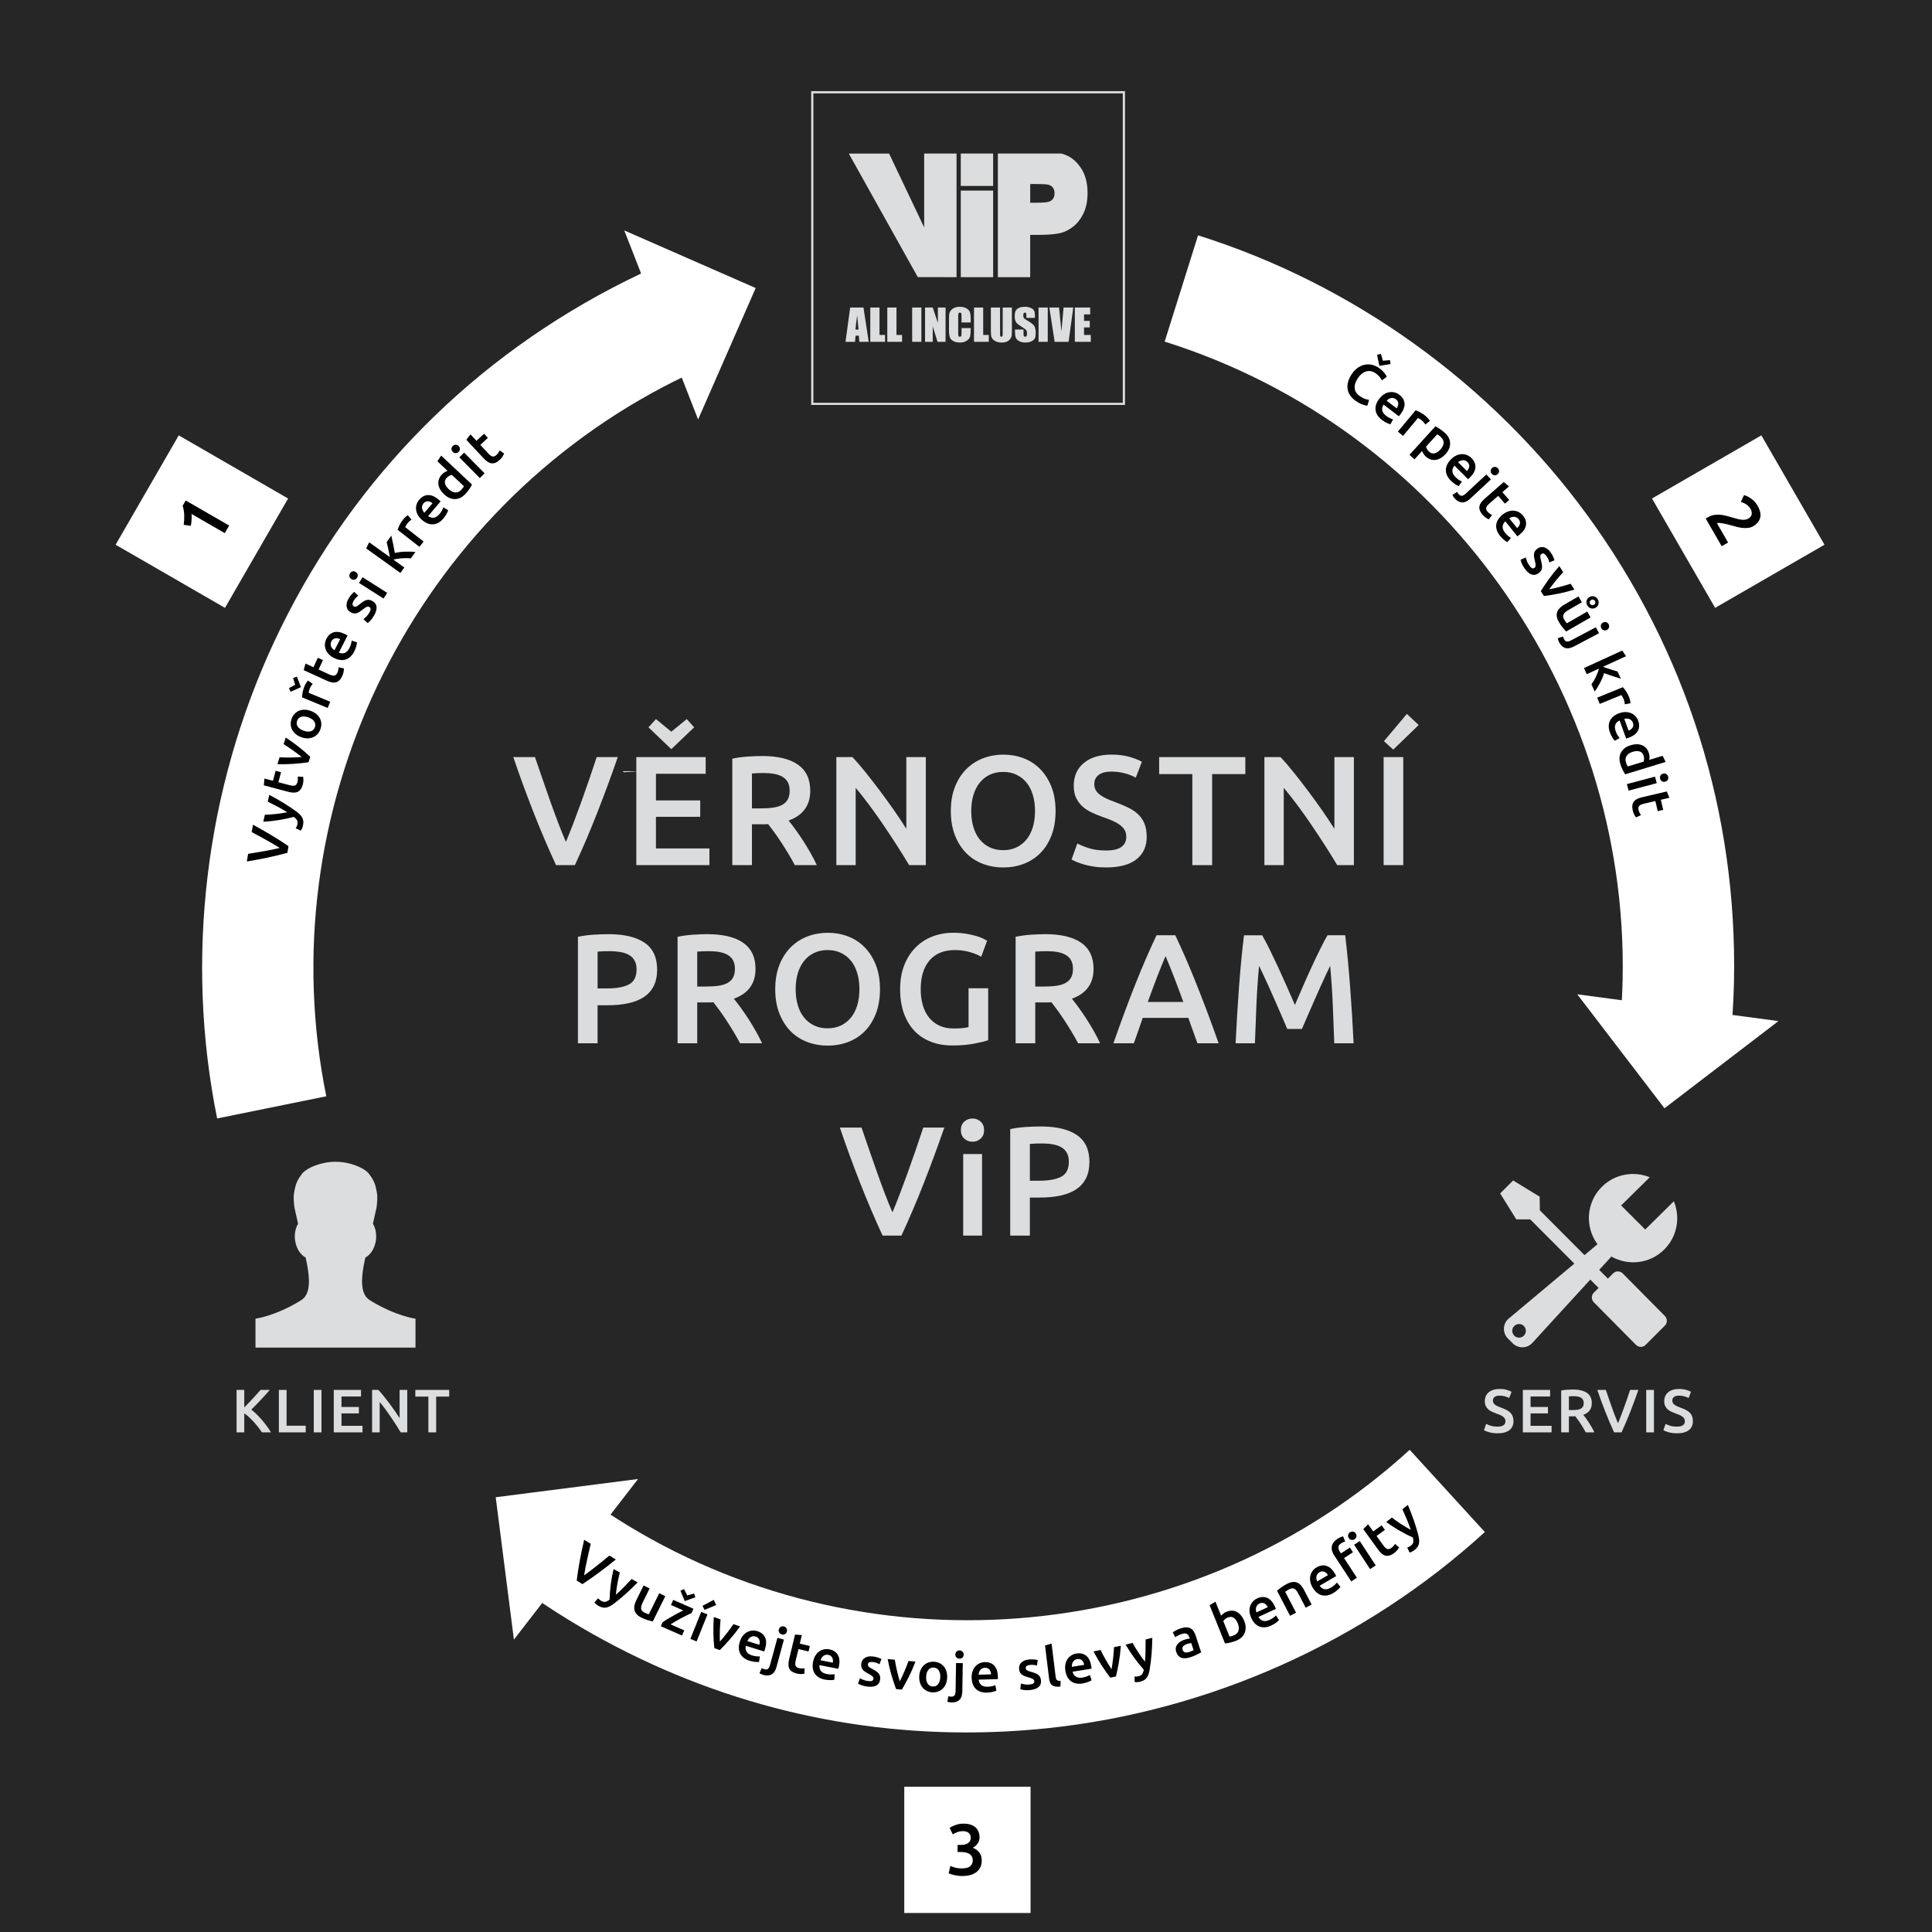 <?xml version="1.0" encoding="utf-8"?>
<!-- Generator: Adobe Illustrator 15.1.0, SVG Export Plug-In . SVG Version: 6.00 Build 0)  -->
<!DOCTYPE svg PUBLIC "-//W3C//DTD SVG 1.1//EN" "http://www.w3.org/Graphics/SVG/1.1/DTD/svg11.dtd">
<svg version="1.1" id="CZ" xmlns="http://www.w3.org/2000/svg" xmlns:xlink="http://www.w3.org/1999/xlink" x="0px" y="0px"
	 width="678.34px" height="678.34px" viewBox="0 0 678.34 678.34" enable-background="new 0 0 678.34 678.34" xml:space="preserve">
<path fill="#262626" d="M0,0v678.34h678.34V0H0z M62.76,152.861l38.395,22.173l-22.166,38.389l-38.396-22.167L62.76,152.861z
	 M76.245,392.693c-11.348-55.893-4.26-115.284,19.959-167.238c25.028-53.698,66.05-96.68,118.625-124.299
	c3.366-1.768,6.808-3.481,10.266-5.117L219.181,80.9l46.147,20.232l-20.22,46.146l-5.746-14.708
	c-2.138,1.042-4.264,2.108-6.354,3.205c-89.926,47.239-138.634,149.689-118.445,249.138L76.245,392.693z M361.836,671.673h-44.341
	v-44.337h44.341V671.673z M367.649,606.798c-9.479,0.986-18.938,1.479-28.343,1.479c-49.046,0-96.703-13.374-139.271-39.288
	c-3.261-1.987-6.495-4.056-9.66-6.17l-9.938,12.854l-6.387-49.979l49.975-6.404l-9.663,12.499c1.988,1.297,3.995,2.571,6.02,3.805
	c86.765,52.82,199.676,41.903,274.57-26.554l26.386,28.862C479.241,576.379,424.661,600.846,367.649,606.798z M584.412,389.127
	l-30.621-40.013l15.652,2.081c0.122-2.364,0.217-4.736,0.269-7.104c2.137-101.56-63.982-193.734-160.788-224.147l11.72-37.307
	c54.407,17.093,102.965,52.017,136.729,98.337c34.896,47.875,52.683,104.564,51.435,163.939c-0.081,3.821-0.271,7.647-0.51,11.448
	l16.137,2.146L584.412,389.127z M602.198,213.422l-22.169-38.393l38.397-22.169l22.169,38.395L602.198,213.422z"/>
<g>
	<path fill="#DCDDDE" d="M394.224,32.772h-108.64v108.641h108.64V32.772z M394.996,31.999v110.185H284.812V31.999H394.996z"/>
	<g>
		<path fill="#DCDDDE" d="M350.353,53.914h22.265c0.171,0.039,0.334,0.08,0.479,0.123l-0.001,0.004
			c0.354,0.104,0.698,0.221,1.024,0.352c0.368,0.147,0.695,0.299,0.985,0.451c1.62,0.854,3.037,2.145,4.239,3.869l0.013,0.013
			l0.003-0.004c0.234,0.339,0.456,0.695,0.66,1.064c0.203,0.368,0.395,0.753,0.562,1.147c0.842,1.958,1.263,4.236,1.263,6.83h0.01
			v0.021h-0.01c0,1.391-0.115,2.661-0.34,3.811c-0.023,0.114-0.066,0.309-0.131,0.577c-0.236,1.005-0.562,1.931-0.971,2.77
			l-0.002-0.002c-0.472,0.978-1.007,1.85-1.603,2.613c-0.627,0.806-1.317,1.496-2.068,2.074v-0.002l-0.009,0.005l-0.017,0.009
			c-0.229,0.176-0.429,0.322-0.595,0.436c-0.162,0.11-0.365,0.242-0.604,0.389c-1.072,0.658-2.159,1.12-3.253,1.383h-0.025
			l-0.032,0.008l-0.024,0.01c-0.286,0.061-0.575,0.117-0.861,0.162c-0.26,0.044-0.57,0.088-0.936,0.134
			c-1.64,0.204-3.653,0.309-6.04,0.309h-2.625v14.852h-11.354L350.353,53.914z M337.337,53.914h11.361v11.361h-11.361V53.914z
			 M337.337,66.906h11.361v30.41h-11.361V66.906z M324.488,53.914h11.362v43.4L322.245,97.3l-24.225-43.375h14.15l12.314,25.913
			V53.914H324.488z M361.716,64.609v6.578h1.859c1.403,0,2.525-0.044,3.362-0.134c0.748-0.078,1.276-0.186,1.583-0.318
			c0.298-0.127,0.551-0.281,0.761-0.46v-0.007c0.208-0.181,0.388-0.389,0.533-0.624l0.004,0.002c0.143-0.233,0.252-0.496,0.33-0.781
			c0.076-0.286,0.115-0.616,0.115-0.991c0-0.846-0.204-1.52-0.61-2.017l0.005-0.005l-0.003-0.001h-0.007
			c-0.066-0.083-0.134-0.157-0.2-0.226c-0.059-0.058-0.128-0.12-0.203-0.183c-0.361-0.301-0.799-0.505-1.3-0.602l-0.03-0.01
			c-0.348-0.073-0.896-0.128-1.646-0.166c-0.74-0.037-1.793-0.057-3.15-0.057h-1.403V64.609z"/>
		<path fill="#DCDDDE" d="M303.168,107.975l1.847,12.038h-3.303l-0.16-2.165h-1.159l-0.189,2.165h-3.342l1.641-12.038H303.168z
			 M301.46,115.715c-0.165-1.363-0.326-3.046-0.491-5.05c-0.327,2.303-0.531,3.985-0.612,5.05H301.46z"/>
		<polygon fill="#DCDDDE" points="308.795,107.975 308.795,117.605 310.756,117.605 310.756,120.013 305.567,120.013 
			305.567,107.975 		"/>
		<polygon fill="#DCDDDE" points="314.763,107.975 314.763,117.605 316.725,117.605 316.725,120.013 311.534,120.013 
			311.534,107.975 		"/>
		<rect x="320.271" y="107.975" fill="#DCDDDE" width="3.229" height="12.038"/>
		<polygon fill="#DCDDDE" points="331.996,107.975 331.996,120.013 329.169,120.013 327.49,114.541 327.49,120.013 324.794,120.013 
			324.794,107.975 327.49,107.975 329.301,113.396 329.301,107.975 		"/>
		<path fill="#DCDDDE" d="M340.824,112.079c0-1.125-0.098-1.955-0.291-2.489c-0.194-0.531-0.603-0.978-1.22-1.335
			c-0.616-0.354-1.399-0.534-2.354-0.534c-0.698,0-1.318,0.116-1.857,0.345c-0.539,0.23-0.959,0.548-1.263,0.948
			c-0.307,0.402-0.487,0.821-0.551,1.255c-0.061,0.435-0.091,1.084-0.091,1.951v3.516c0,1.179,0.101,2.062,0.3,2.651
			c0.198,0.588,0.604,1.046,1.218,1.378c0.612,0.333,1.392,0.501,2.338,0.501c0.907,0,1.673-0.199,2.294-0.589
			c0.62-0.39,1.022-0.847,1.203-1.368c0.18-0.519,0.271-1.401,0.271-2.646v-0.469H337.6v1.509c0,0.661-0.04,1.077-0.113,1.257
			c-0.072,0.181-0.229,0.27-0.471,0.27c-0.251,0-0.411-0.089-0.484-0.27c-0.068-0.178-0.105-0.559-0.105-1.145v-5.591
			c0-0.61,0.037-1.006,0.105-1.192c0.073-0.183,0.241-0.274,0.508-0.274c0.235,0,0.389,0.079,0.455,0.228
			c0.067,0.152,0.104,0.533,0.104,1.144v2.097h3.225v-1.146h0.001V112.079z"/>
		<polygon fill="#DCDDDE" points="345.207,107.975 345.207,117.605 347.17,117.605 347.17,120.013 341.98,120.013 341.98,107.975 		
			"/>
		<path fill="#DCDDDE" d="M355.282,107.975v8.045c0,0.912-0.029,1.556-0.092,1.923c-0.062,0.368-0.244,0.748-0.544,1.137
			c-0.305,0.39-0.699,0.685-1.192,0.886c-0.491,0.201-1.075,0.302-1.741,0.302c-0.743,0-1.396-0.119-1.963-0.358
			c-0.566-0.238-0.989-0.547-1.273-0.928c-0.279-0.383-0.446-0.785-0.497-1.208c-0.052-0.422-0.076-1.313-0.076-2.675v-7.123h3.227
			V117c0,0.525,0.028,0.862,0.089,1.009c0.056,0.146,0.176,0.22,0.354,0.22c0.205,0,0.333-0.083,0.396-0.241
			c0.057-0.162,0.086-0.545,0.086-1.145v-8.87L355.282,107.975"/>
		<path fill="#DCDDDE" d="M363.365,111.618h-2.995v-0.893c0-0.415-0.039-0.682-0.114-0.796c-0.076-0.113-0.204-0.172-0.385-0.172
			c-0.193,0-0.34,0.079-0.438,0.233c-0.101,0.151-0.148,0.386-0.148,0.697c0,0.401,0.056,0.706,0.168,0.909
			c0.105,0.203,0.413,0.448,0.913,0.736c1.437,0.827,2.337,1.504,2.713,2.036c0.373,0.528,0.561,1.385,0.561,2.565
			c0,0.858-0.104,1.491-0.312,1.896c-0.208,0.404-0.606,0.748-1.197,1.021c-0.595,0.276-1.281,0.415-2.068,0.415
			c-0.864,0-1.602-0.161-2.21-0.478c-0.612-0.315-1.013-0.721-1.2-1.21c-0.188-0.492-0.282-1.188-0.282-2.092v-0.786h2.993v1.465
			c0,0.452,0.042,0.74,0.126,0.869c0.088,0.126,0.235,0.193,0.451,0.193c0.214,0,0.374-0.083,0.479-0.245
			c0.104-0.163,0.157-0.407,0.157-0.729c0-0.71-0.1-1.174-0.3-1.393c-0.204-0.219-0.708-0.581-1.509-1.092
			c-0.803-0.518-1.335-0.89-1.596-1.125c-0.259-0.232-0.478-0.555-0.646-0.967c-0.172-0.411-0.257-0.936-0.257-1.575
			c0-0.921,0.121-1.597,0.364-2.022c0.24-0.428,0.633-0.76,1.174-1c0.542-0.238,1.196-0.36,1.962-0.36
			c0.84,0,1.554,0.133,2.145,0.396c0.59,0.263,0.979,0.593,1.175,0.993c0.188,0.399,0.284,1.077,0.284,2.034L363.365,111.618"/>
		<rect x="364.647" y="107.975" fill="#DCDDDE" width="3.229" height="12.038"/>
		<polygon fill="#DCDDDE" points="376.834,107.975 375.193,120.013 370.297,120.013 368.434,107.975 371.836,107.975 
			372.68,116.384 373.43,107.975 		"/>
		<polygon fill="#DCDDDE" points="377.386,120.013 382.98,120.013 382.98,117.605 380.612,117.605 380.612,114.957 382.626,114.957 
			382.626,112.665 380.612,112.665 380.612,110.385 382.765,110.385 382.765,107.975 377.386,107.975 		"/>
	</g>
</g>
<g>
	<path d="M615.511,184.785c-0.528,0.304-1.108,0.494-1.742,0.564c-0.634,0.071-1.288,0.073-1.964,0.004
		c-0.677-0.068-1.365-0.193-2.066-0.375c-0.702-0.184-1.393-0.371-2.069-0.564c-0.354-0.109-0.773-0.221-1.25-0.334
		c-0.479-0.117-0.946-0.219-1.407-0.305s-0.892-0.143-1.285-0.168c-0.396-0.023-0.693,0.011-0.892,0.105l3.91,6.779l-2.243,1.296
		l-5.604-9.706c0.108-0.084,0.248-0.173,0.417-0.271c0.168-0.098,0.297-0.172,0.384-0.222c0.705-0.407,1.42-0.668,2.146-0.785
		c0.726-0.114,1.451-0.135,2.177-0.066c0.725,0.068,1.446,0.203,2.165,0.394c0.716,0.193,1.426,0.39,2.129,0.59
		c0.541,0.157,1.064,0.304,1.576,0.441c0.508,0.136,0.99,0.234,1.445,0.294c0.454,0.061,0.89,0.067,1.306,0.023
		c0.414-0.044,0.798-0.167,1.148-0.372c0.764-0.438,1.18-0.974,1.247-1.6c0.067-0.628-0.078-1.256-0.441-1.886
		c-0.237-0.412-0.519-0.759-0.837-1.042c-0.32-0.284-0.642-0.516-0.959-0.694c-0.317-0.178-0.621-0.321-0.908-0.43
		c-0.286-0.107-0.511-0.183-0.673-0.229l1.105-2.398c0.943,0.276,1.833,0.727,2.671,1.348c0.841,0.622,1.533,1.411,2.087,2.365
		c0.938,1.626,1.244,3.047,0.922,4.263C617.677,183.021,616.845,184.014,615.511,184.785z"/>
</g>
<g>
	<path d="M64.503,184.263c0.154-1.046,0.216-2.149,0.181-3.312c-0.03-1.164-0.217-2.283-0.553-3.359l1.079-1.87l15.25,8.806
		l-1.537,2.663l-11.687-6.747c0.078,0.573,0.093,1.247,0.036,2.019c-0.052,0.771-0.145,1.489-0.275,2.157L64.503,184.263z"/>
</g>
<g>
	<path d="M337.855,658.684c-0.458,0-0.928-0.029-1.411-0.088c-0.481-0.062-0.939-0.138-1.373-0.229
		c-0.431-0.092-0.825-0.193-1.182-0.308c-0.354-0.109-0.626-0.217-0.812-0.315l0.608-2.619c0.356,0.173,0.873,0.363,1.55,0.573
		c0.679,0.214,1.52,0.315,2.519,0.315c1.338,0,2.304-0.255,2.896-0.774c0.593-0.516,0.891-1.206,0.891-2.067
		c0-0.562-0.113-1.027-0.344-1.398c-0.229-0.372-0.542-0.675-0.938-0.903c-0.399-0.229-0.857-0.391-1.372-0.479
		c-0.519-0.092-1.064-0.143-1.641-0.143h-1.042v-2.488h1.271c0.389,0,0.783-0.038,1.183-0.114c0.396-0.075,0.758-0.21,1.079-0.404
		s0.584-0.454,0.787-0.773c0.205-0.325,0.307-0.737,0.307-1.249c0-0.404-0.075-0.752-0.229-1.038
		c-0.152-0.29-0.352-0.526-0.597-0.716c-0.245-0.188-0.529-0.319-0.852-0.403c-0.322-0.088-0.661-0.129-1.017-0.129
		c-0.762,0-1.439,0.113-2.033,0.343s-1.119,0.489-1.575,0.775l-1.118-2.288c0.236-0.151,0.524-0.312,0.864-0.479
		c0.338-0.172,0.714-0.332,1.13-0.484c0.415-0.151,0.859-0.273,1.334-0.365c0.475-0.096,0.976-0.142,1.499-0.142
		c0.983,0,1.831,0.118,2.543,0.354c0.71,0.239,1.301,0.571,1.768,1.003c0.466,0.434,0.812,0.942,1.04,1.527
		c0.229,0.584,0.344,1.222,0.344,1.916c0,0.812-0.227,1.544-0.674,2.188c-0.449,0.643-1.029,1.136-1.739,1.475
		c0.915,0.32,1.672,0.854,2.272,1.602c0.603,0.744,0.902,1.703,0.902,2.87c0,0.778-0.138,1.505-0.406,2.173
		c-0.271,0.668-0.688,1.245-1.246,1.729c-0.561,0.48-1.267,0.862-2.12,1.144C340.061,658.543,339.041,658.684,337.855,658.684z"/>
</g>
<path fill="#DCDDDE" d="M89.704,462.994v10.16h56.182v-10.16c0,0-6.678-0.81-15.6-6.205c-2.009-1.217-4.717-3.374-2.056-15.029
	l0.059-0.246c1.729-0.905,3.146-2.963,3.625-5.602c0.422-2.341,0.01-4.618-0.979-6.262l1.287-5.746c0,0,0.306-2.496,0.247-3.791
	c-0.06-1.358-0.334-2.341-0.575-3.443c-0.54-2.521-2.665-4.924-2.665-4.924h-0.021c-1.5-1.637-6.091-3.82-11.393-3.836h-0.044
	c-5.297,0.016-9.889,2.199-11.389,3.836h-0.023c0,0-2.125,2.402-2.665,4.924c-0.241,1.104-0.518,2.085-0.573,3.443
	c-0.062,1.295,0.246,3.791,0.246,3.791l1.283,5.746c-0.983,1.644-1.396,3.921-0.975,6.262c0.477,2.639,1.896,4.694,3.625,5.602
	l0.057,0.246c2.661,11.655-0.047,13.812-2.054,15.029C96.381,462.188,89.704,462.994,89.704,462.994z"/>
<path fill="#DCDDDE" d="M587.701,421.766c2.336,5.634,1.224,12.354-3.355,16.934c-5.037,5.041-12.659,5.828-18.58,2.485l-4.282,4.68
	l3.058,3.064l1.821-1.825c0.935-0.934,2.446-0.934,3.379,0l14.808,14.952c0.933,0.935,0.933,2.448,0,3.379l-6.758,6.76
	c-0.935,0.937-2.446,0.937-3.38,0l-14.806-14.953c-0.936-0.933-0.936-2.448,0-3.382l1.666-1.665l-2.911-2.92l-20.474,22.371
	c-1.867,1.864-4.895,1.864-6.762,0l-1.688-1.691c-1.865-1.865-1.865-4.893,0-6.757l23.323-19.537l-15.491-15.53l-4.893-0.002
	l-5.656-9.104l4.556-4.562l9.313,5.696l0.061,4.788l15.673,15.733l4.562-3.818c-4.457-6.075-3.993-14.633,1.499-20.126
	c4.555-4.556,11.238-5.688,16.854-3.396l-10.041,9.901l8.449,8.446L587.701,421.766z M535.043,465.575
	c-0.934-0.933-2.441-0.933-3.375,0c-0.938,0.935-0.938,2.447,0,3.383c0.934,0.933,2.441,0.933,3.375,0
	C535.977,468.023,535.977,466.51,535.043,465.575z"/>
<g>
	<path fill="#DCDDDE" d="M525.781,500.895c0.978,0,1.687-0.163,2.128-0.493c0.444-0.33,0.669-0.796,0.669-1.396
		c0-0.357-0.077-0.666-0.229-0.925c-0.15-0.26-0.364-0.491-0.646-0.697c-0.277-0.209-0.62-0.402-1.021-0.583
		c-0.401-0.178-0.858-0.354-1.377-0.526c-0.517-0.186-1.014-0.39-1.492-0.611c-0.481-0.223-0.903-0.497-1.271-0.827
		c-0.362-0.33-0.657-0.724-0.882-1.185c-0.222-0.457-0.332-1.011-0.332-1.654c0-1.348,0.468-2.404,1.396-3.173
		c0.932-0.767,2.2-1.147,3.807-1.147c0.934,0,1.758,0.104,2.482,0.312c0.726,0.208,1.294,0.435,1.71,0.678l-0.838,2.193
		c-0.488-0.273-1.021-0.479-1.604-0.624c-0.582-0.144-1.18-0.215-1.797-0.215c-0.729,0-1.3,0.149-1.71,0.45
		c-0.408,0.303-0.612,0.725-0.612,1.271c0,0.331,0.068,0.613,0.204,0.851c0.139,0.235,0.33,0.446,0.582,0.634
		c0.25,0.188,0.544,0.357,0.881,0.516c0.337,0.159,0.705,0.312,1.108,0.453c0.701,0.258,1.328,0.521,1.88,0.785
		c0.553,0.265,1.018,0.579,1.398,0.945c0.379,0.363,0.669,0.795,0.868,1.288c0.202,0.494,0.304,1.095,0.304,1.797
		c0,1.349-0.479,2.392-1.433,3.129c-0.951,0.739-2.348,1.106-4.182,1.106c-0.617,0-1.179-0.04-1.688-0.118
		c-0.512-0.077-0.962-0.176-1.355-0.29c-0.395-0.114-0.735-0.231-1.021-0.354c-0.284-0.122-0.517-0.233-0.688-0.334l0.797-2.216
		c0.386,0.217,0.908,0.433,1.569,0.646C524.053,500.786,524.849,500.895,525.781,500.895z"/>
	<path fill="#DCDDDE" d="M534.687,502.917v-14.902h9.568v2.302h-6.859v3.677h6.107v2.259h-6.107v4.365h7.377v2.301L534.687,502.917
		L534.687,502.917z"/>
	<path fill="#DCDDDE" d="M552.247,487.864c2.151,0,3.797,0.396,4.937,1.184c1.14,0.789,1.71,1.993,1.71,3.611
		c0,2.021-0.996,3.392-2.989,4.105c0.273,0.33,0.581,0.73,0.926,1.204c0.346,0.476,0.695,0.986,1.056,1.539
		c0.355,0.551,0.701,1.116,1.03,1.698c0.33,0.58,0.625,1.149,0.883,1.71h-3.031c-0.272-0.518-0.567-1.035-0.882-1.562
		c-0.314-0.522-0.634-1.029-0.957-1.524c-0.322-0.493-0.644-0.96-0.958-1.397c-0.315-0.438-0.609-0.826-0.88-1.171
		c-0.202,0.015-0.375,0.021-0.52,0.021c-0.144,0-0.276,0-0.407,0h-1.312v5.636h-2.709V488.23c0.658-0.145,1.361-0.24,2.107-0.29
		C550.993,487.889,551.659,487.864,552.247,487.864z M552.443,490.209c-0.575,0-1.104,0.021-1.592,0.063v4.815h1.184
		c0.658,0,1.239-0.036,1.741-0.106c0.502-0.072,0.92-0.2,1.258-0.389c0.336-0.188,0.594-0.438,0.766-0.751
		c0.172-0.315,0.258-0.719,0.258-1.206c0-0.457-0.086-0.847-0.258-1.16c-0.172-0.315-0.421-0.566-0.743-0.754
		c-0.322-0.187-0.706-0.317-1.148-0.396C553.46,490.248,552.972,490.209,552.443,490.209z"/>
	<path fill="#DCDDDE" d="M566.724,502.917c-1.074-2.324-2.111-4.753-3.108-7.289c-0.996-2.539-1.926-5.076-2.787-7.613h2.992
		c0.344,1.004,0.697,2.029,1.058,3.076c0.356,1.046,0.718,2.073,1.074,3.084c0.36,1.012,0.723,1.988,1.079,2.938
		c0.359,0.943,0.712,1.812,1.057,2.603c0.333-0.788,0.677-1.653,1.038-2.594c0.356-0.938,0.721-1.916,1.088-2.934
		c0.364-1.019,0.729-2.051,1.088-3.097c0.356-1.047,0.704-2.072,1.034-3.076h2.901c-0.876,2.537-1.812,5.074-2.804,7.613
		c-0.993,2.536-2.029,4.965-3.107,7.289H566.724L566.724,502.917z"/>
	<path fill="#DCDDDE" d="M578.008,488.015h2.709v14.902h-2.709V488.015z"/>
	<path fill="#DCDDDE" d="M588.775,500.895c0.978,0,1.688-0.163,2.129-0.493c0.444-0.33,0.667-0.796,0.667-1.396
		c0-0.357-0.076-0.666-0.227-0.925c-0.15-0.26-0.364-0.491-0.646-0.697c-0.276-0.209-0.619-0.402-1.021-0.583
		c-0.401-0.178-0.859-0.354-1.376-0.526c-0.519-0.186-1.014-0.39-1.493-0.611c-0.481-0.223-0.903-0.497-1.271-0.827
		c-0.364-0.33-0.658-0.724-0.883-1.185c-0.222-0.457-0.333-1.011-0.333-1.654c0-1.348,0.468-2.404,1.398-3.173
		c0.931-0.767,2.198-1.147,3.806-1.147c0.934,0,1.759,0.104,2.482,0.312c0.726,0.208,1.294,0.435,1.71,0.678l-0.838,2.193
		c-0.489-0.273-1.021-0.479-1.604-0.624c-0.583-0.144-1.18-0.215-1.797-0.215c-0.729,0-1.3,0.149-1.71,0.45
		c-0.408,0.303-0.612,0.725-0.612,1.271c0,0.331,0.068,0.613,0.204,0.851c0.139,0.235,0.33,0.446,0.581,0.634
		s0.545,0.357,0.88,0.516c0.34,0.159,0.707,0.312,1.11,0.453c0.7,0.258,1.328,0.521,1.88,0.785c0.552,0.264,1.02,0.579,1.397,0.945
		c0.38,0.363,0.67,0.795,0.869,1.288c0.201,0.494,0.304,1.095,0.304,1.797c0,1.349-0.479,2.392-1.433,3.129
		c-0.95,0.739-2.349,1.106-4.183,1.106c-0.616,0-1.178-0.04-1.688-0.118c-0.51-0.077-0.96-0.176-1.354-0.29
		s-0.734-0.231-1.021-0.354c-0.286-0.122-0.517-0.233-0.688-0.334l0.796-2.216c0.385,0.217,0.908,0.433,1.569,0.646
		C587.047,500.786,587.843,500.895,588.775,500.895z"/>
</g>
<g>
	<path fill="#DCDDDE" d="M91.958,502.917c-0.372-0.573-0.804-1.178-1.291-1.808c-0.487-0.633-0.998-1.241-1.537-1.828
		s-1.094-1.146-1.667-1.678c-0.572-0.53-1.142-0.987-1.699-1.376v6.688h-2.708v-14.901h2.708v6.15
		c0.474-0.474,0.968-0.979,1.483-1.52c0.518-0.534,1.027-1.079,1.539-1.633c0.507-0.554,0.99-1.085,1.449-1.604
		c0.458-0.517,0.874-0.979,1.247-1.396h3.247c-0.474,0.547-0.974,1.11-1.504,1.699c-0.531,0.588-1.075,1.18-1.635,1.772
		c-0.559,0.596-1.122,1.188-1.689,1.772c-0.563,0.588-1.118,1.146-1.664,1.678c0.603,0.458,1.215,0.993,1.84,1.604
		c0.622,0.607,1.232,1.262,1.838,1.956c0.602,0.697,1.178,1.42,1.729,2.172c0.552,0.754,1.059,1.504,1.52,2.248h-3.205V502.917
		L91.958,502.917z"/>
	<path fill="#DCDDDE" d="M107.332,500.572v2.346h-9.419v-14.902h2.709v12.559L107.332,500.572L107.332,500.572z"/>
	<path fill="#DCDDDE" d="M110.166,488.015h2.709v14.902h-2.709V488.015z"/>
	<path fill="#DCDDDE" d="M117.191,502.917v-14.902h9.568v2.302H119.9v3.677h6.106v2.259H119.9v4.365h7.376v2.301L117.191,502.917
		L117.191,502.917z"/>
	<path fill="#DCDDDE" d="M140.688,502.917c-0.485-0.817-1.029-1.695-1.635-2.636c-0.601-0.938-1.226-1.884-1.871-2.839
		c-0.645-0.952-1.3-1.876-1.966-2.772c-0.668-0.896-1.302-1.701-1.904-2.419v10.666h-2.667v-14.902h2.214
		c0.573,0.603,1.189,1.314,1.852,2.142c0.658,0.824,1.32,1.68,1.987,2.567c0.666,0.891,1.312,1.781,1.936,2.678
		c0.625,0.896,1.18,1.73,1.667,2.505v-9.892h2.688v14.902H140.688z"/>
	<path fill="#DCDDDE" d="M157.715,488.015v2.346h-4.58v12.559h-2.73V490.36h-4.582v-2.346H157.715L157.715,488.015z"/>
</g>
<g>
	<path fill="#DBDCDD" d="M195.231,303.755c-2.736-5.912-5.376-12.097-7.914-18.555c-2.537-6.458-4.899-12.916-7.091-19.375h7.61
		c0.878,2.554,1.772,5.163,2.688,7.826c0.914,2.665,1.828,5.282,2.744,7.855c0.914,2.571,1.828,5.062,2.743,7.471
		c0.915,2.408,1.811,4.616,2.689,6.622c0.841-2.006,1.719-4.205,2.634-6.595c0.914-2.39,1.837-4.879,2.771-7.471
		c0.933-2.592,1.855-5.218,2.771-7.883c0.915-2.662,1.792-5.271,2.633-7.826h7.393c-2.232,6.46-4.613,12.917-7.141,19.375
		c-2.528,6.458-5.164,12.643-7.911,18.555L195.231,303.755L195.231,303.755z"/>
	<path fill="#DBDCDD" d="M223.412,303.755v-37.93h24.354v5.856h-17.459v9.359h15.544v5.748h-15.544v11.108h18.773v5.857h-25.668
		V303.755z M235.698,263.034l-8.018-7.662l2.627-2.901l5.391,4.434l5.446-4.434l2.572,2.901L235.698,263.034z"/>
	<path fill="#DBDCDD" d="M267.569,265.443c5.476,0,9.66,1.004,12.562,3.011c2.898,2.007,4.352,5.071,4.352,9.192
		c0,5.146-2.537,8.63-7.606,10.455c0.69,0.84,1.478,1.861,2.354,3.063c0.875,1.205,1.771,2.511,2.684,3.914
		c0.913,1.406,1.788,2.846,2.627,4.325s1.587,2.928,2.244,4.352h-7.72c-0.691-1.313-1.439-2.638-2.244-3.97
		c-0.803-1.331-1.612-2.626-2.436-3.885c-0.822-1.26-1.634-2.444-2.435-3.558c-0.806-1.113-1.554-2.107-2.245-2.984
		c-0.513,0.039-0.949,0.057-1.313,0.057c-0.365,0-0.711,0-1.04,0h-3.339v14.34h-6.896v-37.382c1.678-0.365,3.466-0.611,5.361-0.739
		C264.376,265.506,266.073,265.443,267.569,265.443z M268.062,271.409c-1.459,0-2.81,0.055-4.05,0.163v12.26h3.01
		c1.68,0,3.156-0.09,4.436-0.273c1.274-0.181,2.344-0.509,3.201-0.984c0.855-0.474,1.505-1.112,1.941-1.916
		c0.438-0.803,0.656-1.823,0.656-3.064c0-1.168-0.218-2.153-0.656-2.957c-0.438-0.802-1.065-1.438-1.888-1.915
		c-0.822-0.473-1.798-0.811-2.928-1.011C270.652,271.51,269.412,271.409,268.062,271.409z"/>
	<path fill="#DBDCDD" d="M319.209,303.755c-1.241-2.081-2.628-4.314-4.16-6.704c-1.533-2.391-3.12-4.799-4.763-7.226
		c-1.643-2.427-3.312-4.78-5.009-7.062c-1.695-2.279-3.311-4.331-4.844-6.156v27.147h-6.787v-37.93h5.639
		c1.459,1.532,3.026,3.349,4.708,5.445c1.678,2.101,3.363,4.28,5.062,6.54c1.697,2.265,3.339,4.536,4.926,6.814
		c1.587,2.28,3,4.405,4.241,6.375v-25.176h6.842v37.93L319.209,303.755L319.209,303.755z"/>
	<path fill="#DBDCDD" d="M370.622,284.764c0,3.247-0.483,6.112-1.45,8.592c-0.968,2.481-2.28,4.553-3.94,6.213
		c-1.661,1.661-3.604,2.909-5.829,3.749c-2.227,0.838-4.597,1.258-7.115,1.258c-2.518,0-4.897-0.42-7.144-1.258
		c-2.244-0.84-4.196-2.088-5.854-3.749c-1.66-1.66-2.982-3.731-3.969-6.213c-0.984-2.479-1.478-5.345-1.478-8.592
		c0-3.248,0.492-6.103,1.478-8.564c0.985-2.466,2.325-4.534,4.022-6.214c1.696-1.678,3.657-2.936,5.883-3.775
		c2.227-0.838,4.579-1.258,7.062-1.258c2.48,0,4.834,0.419,7.062,1.258c2.227,0.84,4.168,2.098,5.829,3.775
		c1.66,1.681,2.982,3.749,3.969,6.214C370.13,278.661,370.622,281.516,370.622,284.764z M341.013,284.764
		c0,2.078,0.255,3.968,0.766,5.664c0.512,1.697,1.25,3.14,2.218,4.323c0.967,1.188,2.145,2.106,3.529,2.765
		c1.387,0.656,2.955,0.985,4.708,0.985c1.714,0,3.265-0.329,4.652-0.985c1.386-0.657,2.562-1.577,3.529-2.765
		c0.967-1.184,1.705-2.626,2.218-4.323c0.511-1.695,0.766-3.585,0.766-5.664c0-2.081-0.255-3.969-0.766-5.666
		c-0.513-1.697-1.25-3.137-2.218-4.324c-0.967-1.185-2.145-2.106-3.529-2.764c-1.389-0.657-2.938-0.985-4.652-0.985
		c-1.753,0-3.321,0.329-4.708,0.985c-1.387,0.657-2.562,1.588-3.529,2.792c-0.968,1.203-1.706,2.646-2.218,4.324
		C341.268,280.804,341.013,282.683,341.013,284.764z"/>
	<path fill="#DBDCDD" d="M388.332,298.611c2.48,0,4.288-0.42,5.419-1.26c1.131-0.838,1.695-2.022,1.695-3.557
		c0-0.912-0.189-1.697-0.573-2.354c-0.383-0.657-0.932-1.25-1.643-1.778c-0.712-0.529-1.579-1.021-2.6-1.479
		c-1.022-0.456-2.189-0.903-3.502-1.342c-1.313-0.473-2.583-0.992-3.806-1.561c-1.224-0.563-2.299-1.267-3.229-2.106
		c-0.931-0.838-1.679-1.842-2.244-3.011c-0.565-1.166-0.849-2.571-0.849-4.212c0-3.431,1.186-6.122,3.557-8.073
		c2.372-1.952,5.602-2.928,9.688-2.928c2.372,0,4.479,0.263,6.321,0.792c1.843,0.53,3.292,1.104,4.352,1.724l-2.135,5.583
		c-1.24-0.692-2.601-1.222-4.077-1.586c-1.479-0.365-3.002-0.547-4.57-0.547c-1.861,0-3.312,0.383-4.352,1.148
		c-1.041,0.767-1.561,1.842-1.561,3.229c0,0.838,0.173,1.56,0.52,2.161c0.348,0.601,0.84,1.142,1.479,1.614
		c0.638,0.476,1.386,0.913,2.244,1.313c0.854,0.402,1.796,0.784,2.817,1.148c1.787,0.656,3.385,1.323,4.79,1.999
		c1.403,0.676,2.591,1.479,3.558,2.407c0.966,0.932,1.706,2.025,2.216,3.285c0.511,1.258,0.768,2.781,0.768,4.57
		c0,3.43-1.214,6.083-3.641,7.962c-2.427,1.88-5.976,2.818-10.646,2.818c-1.568,0-3.001-0.101-4.296-0.302
		c-1.297-0.2-2.444-0.446-3.447-0.739c-1.004-0.29-1.87-0.591-2.602-0.901c-0.729-0.311-1.312-0.593-1.751-0.849l2.025-5.637
		c0.984,0.546,2.315,1.094,3.996,1.643C383.937,298.335,385.962,298.611,388.332,298.611z"/>
	<path fill="#DBDCDD" d="M437.246,265.825v5.967h-11.657v31.963h-6.95v-31.963h-11.658v-5.967H437.246z"/>
	<path fill="#DBDCDD" d="M469.507,303.755c-1.241-2.081-2.627-4.314-4.16-6.704c-1.533-2.391-3.12-4.799-4.762-7.226
		c-1.643-2.427-3.312-4.78-5.01-7.062c-1.695-2.279-3.311-4.331-4.844-6.156v27.147h-6.786v-37.93h5.639
		c1.459,1.532,3.026,3.349,4.706,5.445c1.68,2.101,3.365,4.28,5.062,6.54c1.698,2.265,3.339,4.536,4.927,6.814
		c1.587,2.28,3,4.405,4.241,6.375v-25.176h6.841v37.93L469.507,303.755L469.507,303.755z"/>
	<path fill="#DBDCDD" d="M485.8,265.825h6.896v37.93H485.8V265.825z M498.114,254.551l-8.922,8.646l-3.283-2.954l8.046-9.579
		L498.114,254.551z"/>
	<path fill="#DBDCDD" d="M213.65,327.993c5.511,0,9.732,1.004,12.67,3.011c2.938,2.006,4.406,5.145,4.406,9.413
		c0,2.226-0.393,4.134-1.177,5.72c-0.785,1.588-1.924,2.885-3.421,3.887c-1.497,1.004-3.321,1.742-5.475,2.217
		c-2.151,0.477-4.614,0.713-7.388,0.713h-3.449v13.354h-6.896v-37.383c1.604-0.365,3.384-0.611,5.337-0.739
		C210.21,328.057,212.008,327.993,213.65,327.993z M214.143,333.959c-1.752,0-3.192,0.055-4.324,0.163v12.917h3.341
		c3.318,0,5.875-0.464,7.661-1.396c1.788-0.929,2.684-2.688,2.684-5.281c0-1.239-0.238-2.278-0.712-3.119
		c-0.476-0.839-1.131-1.495-1.972-1.97c-0.84-0.474-1.833-0.812-2.981-1.012C216.688,334.061,215.456,333.959,214.143,333.959z"/>
	<path fill="#DBDCDD" d="M248.354,327.993c5.476,0,9.66,1.004,12.562,3.011c2.898,2.006,4.352,5.071,4.352,9.191
		c0,5.147-2.537,8.632-7.606,10.457c0.69,0.84,1.478,1.861,2.354,3.062c0.875,1.205,1.771,2.51,2.681,3.913
		c0.912,1.406,1.788,2.847,2.628,4.325s1.588,2.929,2.244,4.352h-7.718c-0.691-1.313-1.439-2.637-2.244-3.969
		c-0.803-1.331-1.612-2.627-2.435-3.887s-1.634-2.443-2.438-3.557c-0.804-1.115-1.552-2.108-2.242-2.984
		c-0.513,0.037-0.95,0.057-1.314,0.057c-0.365,0-0.711,0-1.04,0h-3.339v14.34h-6.896v-37.383c1.68-0.365,3.467-0.611,5.363-0.739
		C245.162,328.056,246.858,327.993,248.354,327.993z M248.847,333.959c-1.459,0-2.81,0.055-4.05,0.163v12.26h3.011
		c1.678,0,3.156-0.09,4.435-0.272c1.274-0.182,2.344-0.51,3.2-0.983c0.857-0.474,1.505-1.112,1.943-1.916
		c0.438-0.803,0.657-1.823,0.657-3.065c0-1.167-0.219-2.152-0.657-2.957c-0.438-0.802-1.067-1.439-1.888-1.915
		c-0.822-0.474-1.798-0.812-2.93-1.012C251.438,334.061,250.197,333.959,248.847,333.959z"/>
	<path fill="#DBDCDD" d="M308.969,347.314c0,3.246-0.484,6.111-1.451,8.592s-2.28,4.554-3.938,6.213
		c-1.661,1.661-3.604,2.91-5.829,3.75c-2.229,0.838-4.6,1.259-7.115,1.259s-4.898-0.421-7.145-1.259
		c-2.243-0.84-4.194-2.089-5.854-3.75c-1.661-1.659-2.983-3.73-3.968-6.213c-0.985-2.479-1.479-5.346-1.479-8.592
		c0-3.248,0.493-6.104,1.479-8.565c0.983-2.464,2.326-4.533,4.021-6.214c1.697-1.678,3.658-2.936,5.884-3.774
		c2.227-0.838,4.579-1.258,7.062-1.258c2.48,0,4.834,0.419,7.06,1.258c2.228,0.84,4.168,2.098,5.829,3.774
		c1.66,1.681,2.984,3.75,3.97,6.214C308.477,341.211,308.969,344.066,308.969,347.314z M279.36,347.314
		c0,2.078,0.255,3.968,0.769,5.662c0.51,1.698,1.249,3.142,2.216,4.324c0.967,1.188,2.144,2.106,3.53,2.766
		c1.386,0.656,2.956,0.983,4.708,0.983c1.714,0,3.265-0.327,4.65-0.983c1.388-0.657,2.562-1.577,3.529-2.766
		c0.967-1.185,1.706-2.626,2.217-4.324c0.511-1.694,0.769-3.584,0.769-5.662c0-2.08-0.257-3.969-0.769-5.668
		c-0.511-1.696-1.25-3.135-2.217-4.322c-0.967-1.185-2.144-2.106-3.529-2.764c-1.388-0.656-2.938-0.985-4.65-0.985
		c-1.752,0-3.321,0.329-4.708,0.985c-1.389,0.657-2.563,1.588-3.53,2.792c-0.967,1.203-1.706,2.646-2.216,4.324
		C279.615,343.355,279.36,345.234,279.36,347.314z"/>
	<path fill="#DBDCDD" d="M335.307,333.575c-3.904,0-6.888,1.214-8.949,3.642c-2.062,2.426-3.093,5.795-3.093,10.098
		c0,2.045,0.247,3.914,0.739,5.61s1.223,3.146,2.188,4.351c0.967,1.205,2.171,2.146,3.612,2.82c1.44,0.674,3.129,1.012,5.062,1.012
		c1.204,0,2.243-0.047,3.119-0.139c0.875-0.09,1.568-0.208,2.08-0.354v-13.629h6.896v18.228c-0.949,0.364-2.555,0.767-4.816,1.202
		c-2.263,0.439-4.872,0.656-7.826,0.656c-2.734,0-5.234-0.438-7.498-1.312s-4.188-2.15-5.773-3.832
		c-1.587-1.679-2.819-3.738-3.695-6.186c-0.875-2.442-1.312-5.254-1.312-8.428c0-3.176,0.482-5.985,1.451-8.431
		c0.965-2.443,2.287-4.515,3.968-6.211c1.678-1.697,3.646-2.984,5.91-3.858c2.263-0.876,4.671-1.312,7.227-1.312
		c1.751,0,3.312,0.117,4.679,0.354c1.368,0.236,2.545,0.502,3.53,0.794c0.984,0.292,1.797,0.603,2.437,0.93
		c0.639,0.328,1.085,0.567,1.342,0.713l-2.08,5.637c-1.095-0.656-2.455-1.212-4.077-1.668
		C338.8,333.805,337.094,333.575,335.307,333.575z"/>
	<path fill="#DBDCDD" d="M367.039,327.993c5.475,0,9.66,1.004,12.562,3.011c2.9,2.006,4.352,5.071,4.352,9.191
		c0,5.147-2.536,8.632-7.606,10.457c0.69,0.84,1.478,1.861,2.354,3.062c0.875,1.205,1.769,2.51,2.682,3.913
		c0.913,1.406,1.788,2.847,2.628,4.325c0.838,1.479,1.587,2.929,2.244,4.352h-7.719c-0.691-1.313-1.44-2.637-2.243-3.969
		c-0.805-1.331-1.614-2.627-2.437-3.887c-0.82-1.26-1.634-2.443-2.436-3.557c-0.805-1.115-1.553-2.108-2.244-2.984
		c-0.513,0.037-0.95,0.057-1.314,0.057c-0.363,0-0.711,0-1.039,0h-3.339v14.34h-6.896v-37.383c1.678-0.365,3.465-0.611,5.362-0.739
		C363.849,328.056,365.543,327.993,367.039,327.993z M367.532,333.959c-1.461,0-2.812,0.055-4.051,0.163v12.26h3.011
		c1.679,0,3.154-0.09,4.435-0.272c1.274-0.182,2.344-0.51,3.201-0.983c0.855-0.476,1.505-1.112,1.942-1.916
		c0.438-0.803,0.656-1.823,0.656-3.065c0-1.167-0.219-2.152-0.656-2.957c-0.438-0.802-1.065-1.439-1.888-1.915
		c-0.822-0.474-1.798-0.812-2.928-1.012C370.122,334.061,368.882,333.959,367.532,333.959z"/>
	<path fill="#DBDCDD" d="M420.425,366.307c-0.514-1.496-1.042-2.976-1.591-4.435c-0.551-1.46-1.079-2.955-1.592-4.488h-16.021
		c-0.512,1.533-1.034,3.039-1.562,4.517c-0.529,1.479-1.053,2.947-1.562,4.406h-7.172c1.421-4.051,2.771-7.789,4.047-11.221
		c1.275-3.43,2.523-6.679,3.745-9.74c1.222-3.068,2.433-5.986,3.636-8.76c1.204-2.771,2.443-5.51,3.719-8.21h6.583
		c1.277,2.7,2.52,5.438,3.724,8.21c1.203,2.773,2.417,5.691,3.64,8.76c1.223,3.062,2.479,6.312,3.778,9.74
		c1.294,3.432,2.652,7.17,4.075,11.221H420.425z M409.232,335.71c-0.84,1.936-1.797,4.289-2.872,7.062
		c-1.076,2.773-2.198,5.785-3.366,9.031h12.479c-1.168-3.246-2.299-6.275-3.396-9.087
		C410.983,339.907,410.034,337.571,409.232,335.71z"/>
	<path fill="#DBDCDD" d="M443.155,328.376c0.803,1.387,1.697,3.084,2.684,5.091c0.983,2.006,1.986,4.112,3.011,6.319
		c1.021,2.209,2.034,4.454,3.038,6.733c1.003,2.28,1.924,4.388,2.764,6.321c0.838-1.937,1.75-4.041,2.736-6.321
		c0.983-2.279,1.986-4.524,3.011-6.733c1.021-2.207,2.024-4.313,3.009-6.319c0.986-2.007,1.88-3.704,2.684-5.091h6.215
		c0.334,2.773,0.648,5.721,0.946,8.84c0.298,3.119,0.565,6.312,0.809,9.577c0.241,3.268,0.465,6.553,0.669,9.854
		c0.204,3.304,0.382,6.521,0.529,9.66h-6.786c-0.149-4.414-0.326-8.955-0.53-13.629c-0.205-4.671-0.512-9.193-0.92-13.574
		c-0.402,0.839-0.875,1.841-1.424,3.01c-0.547,1.169-1.131,2.438-1.751,3.806c-0.62,1.366-1.251,2.78-1.89,4.24
		c-0.639,1.459-1.26,2.873-1.859,4.242c-0.603,1.369-1.158,2.646-1.67,3.83c-0.513,1.188-0.948,2.199-1.312,3.037h-5.145
		c-0.365-0.838-0.807-1.86-1.314-3.063c-0.512-1.203-1.065-2.489-1.669-3.858c-0.602-1.369-1.223-2.781-1.859-4.24
		c-0.64-1.459-1.269-2.864-1.889-4.215c-0.621-1.352-1.204-2.617-1.752-3.804c-0.546-1.187-1.021-2.181-1.423-2.983
		c-0.41,4.378-0.717,8.903-0.921,13.574c-0.205,4.674-0.38,9.215-0.529,13.629h-6.787c0.149-3.141,0.325-6.386,0.529-9.742
		c0.205-3.356,0.428-6.686,0.668-9.987c0.241-3.304,0.511-6.504,0.809-9.605c0.297-3.103,0.613-5.965,0.947-8.594h6.376v-0.004
		H443.155z"/>
</g>
<g>
	<g>
		<path d="M476.046,140.781c-0.841-0.576-1.5-1.223-1.988-1.938c-0.488-0.716-0.791-1.482-0.91-2.299
			c-0.118-0.817-0.053-1.67,0.195-2.56s0.692-1.801,1.336-2.733c0.644-0.935,1.354-1.663,2.135-2.188
			c0.778-0.522,1.588-0.864,2.424-1.023c0.838-0.159,1.679-0.139,2.521,0.062c0.842,0.201,1.646,0.563,2.407,1.087
			c0.462,0.318,0.854,0.643,1.183,0.97c0.329,0.328,0.602,0.631,0.821,0.908c0.222,0.278,0.39,0.528,0.506,0.751
			c0.115,0.222,0.192,0.379,0.241,0.476l-1.737,1.249c-0.147-0.338-0.409-0.744-0.786-1.22c-0.379-0.473-0.847-0.901-1.406-1.286
			c-0.48-0.332-0.989-0.56-1.521-0.682c-0.534-0.122-1.067-0.122-1.604,0.001c-0.536,0.122-1.062,0.376-1.583,0.764
			c-0.519,0.386-1.006,0.913-1.463,1.577c-0.407,0.591-0.715,1.18-0.919,1.766c-0.206,0.586-0.294,1.155-0.262,1.707
			c0.03,0.552,0.191,1.075,0.485,1.567c0.294,0.495,0.738,0.949,1.342,1.362c0.719,0.496,1.354,0.826,1.902,0.991
			c0.553,0.165,0.993,0.268,1.329,0.309l-0.594,2.036c-0.188-0.003-0.422-0.037-0.7-0.102s-0.598-0.162-0.953-0.289
			c-0.354-0.126-0.736-0.294-1.146-0.504C476.896,141.329,476.476,141.076,476.046,140.781z M484.304,128.455l-0.81-3.878
			l1.36-0.322l0.689,2.396l2.497-0.201l0.172,1.375L484.304,128.455z"/>
		<path d="M484.258,140.024c0.546-0.714,1.13-1.259,1.754-1.635s1.248-0.608,1.875-0.696c0.624-0.087,1.23-0.048,1.828,0.119
			c0.594,0.167,1.128,0.434,1.604,0.797c1.118,0.855,1.728,1.869,1.821,3.041c0.095,1.173-0.384,2.447-1.438,3.823
			c-0.08,0.104-0.172,0.219-0.273,0.344c-0.104,0.126-0.201,0.235-0.29,0.333l-5.355-4.098c-0.446,0.69-0.604,1.372-0.468,2.042
			c0.135,0.669,0.592,1.301,1.368,1.896c0.454,0.35,0.903,0.626,1.344,0.833c0.441,0.206,0.808,0.347,1.096,0.42l-0.928,1.727
			c-0.143-0.026-0.328-0.081-0.552-0.163c-0.226-0.082-0.472-0.188-0.74-0.319c-0.268-0.132-0.548-0.284-0.842-0.46
			c-0.293-0.175-0.578-0.367-0.859-0.582c-0.714-0.547-1.252-1.128-1.616-1.743c-0.366-0.616-0.575-1.243-0.63-1.883
			c-0.052-0.64,0.033-1.277,0.264-1.917C483.443,141.26,483.789,140.635,484.258,140.024z M490.349,143.354
			c0.196-0.259,0.35-0.533,0.454-0.82c0.104-0.288,0.153-0.57,0.146-0.849c-0.01-0.276-0.076-0.543-0.204-0.796
			c-0.126-0.252-0.329-0.486-0.607-0.7c-0.29-0.221-0.584-0.36-0.886-0.419c-0.302-0.058-0.594-0.056-0.878,0.005
			c-0.284,0.062-0.558,0.174-0.812,0.338c-0.257,0.166-0.492,0.354-0.706,0.568L490.349,143.354z"/>
		<path d="M500.456,149.048c-0.107-0.176-0.271-0.401-0.49-0.677c-0.221-0.277-0.506-0.561-0.855-0.854
			c-0.2-0.167-0.43-0.323-0.688-0.471c-0.26-0.147-0.445-0.244-0.562-0.289l-5.24,6.294l-1.815-1.513l6.229-7.481
			c0.459,0.161,0.999,0.404,1.621,0.728c0.62,0.321,1.252,0.75,1.896,1.283c0.12,0.101,0.253,0.225,0.399,0.373
			c0.148,0.148,0.291,0.303,0.432,0.46c0.14,0.159,0.27,0.318,0.392,0.479c0.121,0.159,0.214,0.292,0.278,0.396L500.456,149.048z"/>
		<path d="M507.561,159.422c-0.523,0.579-1.081,1.042-1.668,1.388c-0.588,0.347-1.179,0.566-1.775,0.66
			c-0.596,0.093-1.188,0.046-1.782-0.143c-0.598-0.188-1.157-0.523-1.688-1.005c-0.357-0.323-0.646-0.666-0.867-1.023
			c-0.219-0.358-0.378-0.677-0.476-0.959l-2.666,2.938l-1.753-1.59l9.08-10c0.442,0.229,0.967,0.535,1.564,0.921
			c0.604,0.388,1.188,0.843,1.771,1.368c0.598,0.542,1.05,1.12,1.354,1.733c0.309,0.612,0.474,1.242,0.492,1.886
			c0.023,0.646-0.1,1.292-0.362,1.941S508.113,158.813,507.561,159.422z M505.74,157.822c0.709-0.781,1.085-1.55,1.127-2.304
			c0.043-0.753-0.326-1.485-1.106-2.195c-0.165-0.148-0.343-0.298-0.535-0.444c-0.19-0.148-0.396-0.276-0.612-0.385l-3.929,4.326
			c0.058,0.246,0.172,0.53,0.346,0.855c0.171,0.324,0.402,0.617,0.692,0.879c0.636,0.579,1.298,0.784,1.987,0.617
			C504.399,159.004,505.075,158.555,505.74,157.822z"/>
		<path d="M509.44,161.279c0.638-0.635,1.289-1.097,1.959-1.388c0.668-0.289,1.316-0.436,1.949-0.439
			c0.63-0.005,1.229,0.114,1.796,0.359c0.566,0.245,1.061,0.58,1.484,1.003c0.995,0.997,1.461,2.082,1.397,3.256
			c-0.061,1.176-0.703,2.375-1.931,3.601c-0.093,0.091-0.199,0.191-0.318,0.304c-0.12,0.111-0.229,0.207-0.331,0.29l-4.765-4.771
			c-0.535,0.625-0.781,1.278-0.735,1.961c0.046,0.682,0.414,1.368,1.104,2.06c0.405,0.406,0.812,0.741,1.224,1.003
			c0.408,0.263,0.752,0.45,1.028,0.562l-1.148,1.588c-0.138-0.046-0.312-0.124-0.522-0.236c-0.213-0.111-0.442-0.249-0.692-0.415
			c-0.248-0.167-0.505-0.354-0.771-0.567c-0.269-0.212-0.525-0.441-0.773-0.691c-0.635-0.636-1.094-1.284-1.374-1.943
			c-0.28-0.659-0.403-1.309-0.37-1.949c0.032-0.64,0.204-1.263,0.514-1.865C508.47,162.395,508.896,161.822,509.44,161.279z
			 M515.033,165.389c0.231-0.229,0.416-0.48,0.562-0.753c0.144-0.271,0.229-0.545,0.257-0.822c0.028-0.276-0.002-0.548-0.095-0.815
			c-0.096-0.268-0.265-0.525-0.513-0.774c-0.259-0.258-0.531-0.436-0.821-0.532c-0.291-0.097-0.58-0.135-0.87-0.111
			c-0.291,0.022-0.572,0.098-0.852,0.228c-0.274,0.128-0.533,0.285-0.773,0.469L515.033,165.389z"/>
		<path d="M510.823,175.065c-0.112-0.124-0.266-0.31-0.446-0.556c-0.188-0.246-0.324-0.487-0.417-0.72l1.631-1.088
			c0.128,0.271,0.33,0.556,0.604,0.853c0.372,0.401,0.75,0.574,1.136,0.519c0.386-0.055,0.812-0.3,1.278-0.734l7.263-6.744
			l1.608,1.733l-7.29,6.771c-0.974,0.905-1.91,1.343-2.809,1.314C512.485,176.383,511.632,175.935,510.823,175.065z
			 M525.843,166.477c-0.325,0.302-0.682,0.438-1.065,0.404c-0.386-0.032-0.711-0.192-0.979-0.479
			c-0.274-0.296-0.414-0.638-0.418-1.024c-0.004-0.386,0.155-0.732,0.479-1.034c0.334-0.31,0.695-0.448,1.08-0.416
			c0.386,0.032,0.717,0.196,0.991,0.493c0.267,0.286,0.4,0.623,0.406,1.011C526.343,165.818,526.177,166.167,525.843,166.477z"/>
		<path d="M527.969,169.248l1.853,1.522l-2.325,2.033l2.396,2.736l-1.485,1.299l-2.394-2.736l-3.135,2.741
			c-0.616,0.542-0.976,1.025-1.066,1.453c-0.092,0.427,0.066,0.877,0.479,1.349c0.28,0.323,0.567,0.58,0.854,0.771
			c0.288,0.189,0.524,0.333,0.712,0.429l-1.155,1.53c-0.267-0.129-0.593-0.319-0.979-0.572c-0.385-0.252-0.774-0.603-1.17-1.055
			c-0.479-0.549-0.809-1.072-0.98-1.568c-0.176-0.496-0.218-0.976-0.126-1.436c0.091-0.46,0.296-0.909,0.616-1.345
			c0.318-0.437,0.734-0.877,1.245-1.322L527.969,169.248z"/>
		<path d="M527.533,180.713c0.7-0.563,1.399-0.953,2.096-1.169c0.693-0.217,1.355-0.293,1.983-0.229s1.211,0.247,1.748,0.551
			c0.537,0.306,0.994,0.69,1.369,1.158c0.882,1.098,1.229,2.227,1.043,3.389c-0.188,1.16-0.955,2.284-2.307,3.371
			c-0.104,0.08-0.22,0.17-0.352,0.267c-0.132,0.097-0.252,0.181-0.358,0.252l-4.227-5.256c-0.599,0.564-0.912,1.188-0.939,1.873
			c-0.027,0.683,0.264,1.404,0.876,2.167c0.357,0.445,0.729,0.823,1.108,1.128c0.378,0.306,0.698,0.529,0.961,0.668l-1.311,1.457
			c-0.134-0.062-0.3-0.157-0.498-0.291c-0.199-0.133-0.413-0.295-0.643-0.486c-0.23-0.191-0.467-0.408-0.707-0.647
			c-0.243-0.239-0.478-0.496-0.695-0.771c-0.562-0.701-0.948-1.394-1.157-2.08c-0.208-0.685-0.261-1.344-0.16-1.978
			c0.103-0.633,0.339-1.233,0.71-1.8C526.449,181.72,526.935,181.195,527.533,180.713z M532.656,185.4
			c0.253-0.205,0.465-0.434,0.639-0.688c0.172-0.255,0.284-0.52,0.344-0.791c0.058-0.271,0.054-0.545-0.008-0.82
			c-0.062-0.275-0.204-0.551-0.427-0.826c-0.229-0.285-0.479-0.489-0.761-0.617c-0.276-0.128-0.562-0.195-0.854-0.204
			c-0.292-0.009-0.581,0.035-0.87,0.134c-0.287,0.099-0.562,0.228-0.82,0.384L532.656,185.4z"/>
		<path d="M536.903,198.482c0.359,0.513,0.686,0.841,0.974,0.99c0.285,0.148,0.578,0.117,0.878-0.094
			c0.275-0.194,0.419-0.481,0.424-0.859c0.004-0.378-0.089-0.93-0.281-1.655c-0.119-0.44-0.211-0.859-0.273-1.254
			c-0.062-0.395-0.07-0.766-0.028-1.113c0.041-0.35,0.153-0.68,0.339-0.993c0.188-0.314,0.476-0.61,0.87-0.887
			c0.769-0.54,1.569-0.686,2.412-0.432c0.84,0.253,1.6,0.865,2.28,1.834c0.349,0.49,0.631,0.991,0.855,1.502
			c0.224,0.512,0.372,0.909,0.443,1.192l-1.812,0.751c-0.056-0.28-0.159-0.615-0.312-1c-0.152-0.387-0.383-0.799-0.688-1.235
			c-0.278-0.395-0.57-0.667-0.876-0.818c-0.307-0.151-0.598-0.129-0.874,0.065c-0.137,0.098-0.244,0.208-0.316,0.331
			c-0.071,0.122-0.111,0.275-0.119,0.456c-0.011,0.181,0.01,0.4,0.054,0.654c0.046,0.256,0.116,0.556,0.216,0.899
			c0.153,0.578,0.257,1.086,0.318,1.521c0.06,0.437,0.06,0.832-0.003,1.186s-0.191,0.673-0.392,0.957
			c-0.197,0.283-0.484,0.557-0.855,0.819c-0.801,0.562-1.612,0.693-2.439,0.391c-0.827-0.302-1.627-1.003-2.398-2.1
			c-0.519-0.736-0.872-1.371-1.064-1.904c-0.193-0.533-0.314-0.917-0.369-1.15l1.854-0.802c0.086,0.37,0.216,0.792,0.391,1.269
			C536.275,197.478,536.541,197.971,536.903,198.482z"/>
		<path d="M540.991,207.555c0.776-1.275,1.71-2.671,2.806-4.19c1.094-1.518,2.325-3.051,3.699-4.602l1.362,2.123
			c-0.405,0.432-0.833,0.904-1.284,1.42c-0.452,0.514-0.896,1.041-1.334,1.577c-0.438,0.538-0.853,1.069-1.25,1.597
			c-0.396,0.528-0.752,1.006-1.062,1.439c0.521-0.103,1.104-0.228,1.746-0.374c0.642-0.147,1.296-0.308,1.966-0.481
			s1.337-0.355,1.997-0.546c0.659-0.189,1.27-0.38,1.831-0.567l1.316,2.057c-1.979,0.604-3.89,1.085-5.725,1.447
			c-1.836,0.36-3.495,0.629-4.979,0.803L540.991,207.555z"/>
		<path d="M549.887,221.726c-0.328-0.337-0.729-0.791-1.2-1.361c-0.472-0.569-0.927-1.233-1.361-1.989
			c-0.409-0.711-0.648-1.365-0.726-1.963c-0.072-0.597-0.011-1.145,0.186-1.641c0.195-0.496,0.508-0.951,0.939-1.363
			c0.43-0.414,0.943-0.794,1.544-1.139l4.963-2.857l1.18,2.049l-4.641,2.673c-0.948,0.546-1.546,1.075-1.794,1.585
			c-0.246,0.51-0.172,1.111,0.226,1.8c0.145,0.248,0.308,0.504,0.486,0.769c0.182,0.264,0.328,0.454,0.441,0.569l7.164-4.127
			l1.181,2.049L549.887,221.726z M560.236,213.375c-0.294,0.168-0.583,0.268-0.866,0.296c-0.283,0.029-0.556,0.001-0.813-0.083
			s-0.497-0.215-0.71-0.393c-0.217-0.177-0.396-0.39-0.537-0.639c-0.145-0.248-0.238-0.509-0.281-0.784
			c-0.047-0.274-0.039-0.542,0.021-0.802c0.061-0.261,0.176-0.507,0.342-0.738c0.167-0.231,0.396-0.433,0.69-0.601
			c0.28-0.164,0.566-0.261,0.857-0.292c0.29-0.031,0.561-0.006,0.811,0.076c0.25,0.081,0.481,0.21,0.696,0.387
			c0.215,0.177,0.396,0.39,0.537,0.639c0.143,0.248,0.237,0.511,0.283,0.785c0.045,0.274,0.041,0.543-0.01,0.807
			c-0.054,0.264-0.164,0.513-0.337,0.747C560.743,213.013,560.519,213.211,560.236,213.375z M559.64,212.341
			c0.271-0.157,0.435-0.363,0.49-0.621c0.054-0.256,0.018-0.498-0.114-0.724c-0.122-0.216-0.312-0.362-0.562-0.444
			c-0.25-0.081-0.511-0.044-0.779,0.112c-0.281,0.163-0.448,0.371-0.498,0.625c-0.049,0.254-0.011,0.487,0.109,0.703
			c0.132,0.226,0.318,0.38,0.562,0.465C559.096,212.542,559.36,212.503,559.64,212.341z"/>
		<path d="M547.452,225.551c-0.077-0.15-0.175-0.369-0.29-0.654c-0.11-0.286-0.185-0.554-0.214-0.804l1.857-0.626
			c0.053,0.296,0.174,0.624,0.362,0.979c0.256,0.484,0.575,0.75,0.963,0.797c0.385,0.047,0.858-0.078,1.425-0.375l8.766-4.625
			l1.104,2.092l-8.799,4.644c-1.178,0.62-2.193,0.799-3.055,0.538C548.713,227.253,548.007,226.599,547.452,225.551z
			 M564.191,221.162c-0.394,0.208-0.771,0.244-1.136,0.112c-0.364-0.131-0.637-0.371-0.818-0.717
			c-0.188-0.356-0.233-0.723-0.139-1.098s0.341-0.667,0.731-0.873c0.403-0.213,0.787-0.254,1.151-0.123
			c0.364,0.132,0.64,0.377,0.829,0.733c0.183,0.346,0.225,0.706,0.129,1.081C564.843,220.655,564.593,220.949,564.191,221.162z"/>
		<path d="M562.795,234.118c0.408,0.141,0.848,0.292,1.313,0.45c0.466,0.159,0.929,0.312,1.394,0.458
			c0.462,0.147,0.903,0.284,1.327,0.412c0.426,0.129,0.792,0.236,1.104,0.323l1.165,2.541c-0.938-0.288-1.91-0.596-2.919-0.926
			c-1.014-0.33-2.007-0.672-2.986-1.024c-0.133,0.49-0.322,1.026-0.562,1.61c-0.242,0.583-0.517,1.166-0.822,1.749
			c-0.308,0.584-0.622,1.144-0.951,1.68c-0.326,0.536-0.643,1.003-0.948,1.4l-1.14-2.487c0.269-0.381,0.542-0.805,0.815-1.267
			c0.274-0.463,0.528-0.942,0.763-1.437c0.231-0.493,0.439-0.982,0.628-1.47c0.186-0.487,0.322-0.944,0.415-1.373l-4.269,1.955
			l-0.983-2.15l13.435-6.154l1.342,1.986L562.795,234.118z"/>
		<path d="M570.482,247.287c-0.013-0.206-0.051-0.481-0.116-0.829c-0.062-0.347-0.184-0.731-0.354-1.153
			c-0.103-0.241-0.229-0.488-0.391-0.739c-0.156-0.251-0.276-0.424-0.357-0.519l-7.581,3.1l-0.896-2.188l9.014-3.685
			c0.328,0.358,0.69,0.826,1.09,1.402c0.396,0.576,0.754,1.251,1.067,2.023c0.061,0.144,0.12,0.316,0.183,0.517
			c0.06,0.2,0.115,0.403,0.165,0.609c0.048,0.204,0.087,0.406,0.12,0.604c0.03,0.198,0.052,0.359,0.059,0.482L570.482,247.287z"/>
		<path d="M568.476,250.435c0.846-0.306,1.633-0.448,2.359-0.426c0.729,0.021,1.379,0.163,1.951,0.427
			c0.572,0.265,1.063,0.627,1.476,1.089c0.409,0.462,0.716,0.976,0.918,1.539c0.479,1.324,0.439,2.504-0.112,3.542
			c-0.554,1.038-1.646,1.852-3.273,2.44c-0.124,0.043-0.264,0.09-0.418,0.14c-0.155,0.049-0.298,0.089-0.426,0.122l-2.289-6.344
			c-0.75,0.34-1.25,0.828-1.497,1.465c-0.247,0.637-0.206,1.416,0.125,2.334c0.194,0.54,0.424,1.015,0.683,1.427
			c0.26,0.412,0.491,0.728,0.695,0.944l-1.716,0.951c-0.105-0.101-0.229-0.246-0.377-0.437c-0.145-0.189-0.293-0.414-0.446-0.669
			c-0.154-0.256-0.312-0.537-0.459-0.842c-0.153-0.305-0.289-0.623-0.407-0.954c-0.308-0.845-0.444-1.626-0.421-2.342
			c0.024-0.716,0.188-1.357,0.489-1.923c0.304-0.565,0.722-1.058,1.259-1.473C567.121,251.033,567.753,250.695,568.476,250.435z
			 M571.798,256.53c0.306-0.11,0.582-0.259,0.824-0.443c0.244-0.186,0.438-0.397,0.581-0.635c0.145-0.239,0.229-0.499,0.261-0.78
			c0.028-0.28-0.015-0.587-0.136-0.917c-0.123-0.344-0.296-0.621-0.52-0.832c-0.221-0.211-0.467-0.368-0.74-0.47
			c-0.271-0.104-0.562-0.155-0.866-0.155c-0.306-0.001-0.604,0.032-0.897,0.097L571.798,256.53z"/>
		<path d="M570.615,271.864c-0.272-0.406-0.57-0.933-0.891-1.577c-0.32-0.646-0.594-1.343-0.823-2.09
			c-0.234-0.772-0.328-1.501-0.278-2.184c0.052-0.684,0.231-1.307,0.544-1.872c0.312-0.565,0.744-1.06,1.306-1.481
			c0.558-0.424,1.229-0.755,2.016-0.995c0.773-0.235,1.502-0.354,2.191-0.353c0.688,0.001,1.312,0.12,1.876,0.356
			c0.562,0.235,1.048,0.586,1.455,1.048c0.406,0.461,0.718,1.041,0.93,1.738c0.146,0.474,0.216,0.908,0.216,1.304
			c-0.002,0.396-0.033,0.745-0.09,1.049l4.692-1.433l1.062,2.147L570.615,271.864z M573.25,263.966
			c-0.996,0.304-1.706,0.779-2.13,1.426c-0.422,0.647-0.507,1.388-0.252,2.223c0.11,0.362,0.223,0.665,0.33,0.911
			c0.109,0.246,0.208,0.444,0.294,0.596l5.607-1.713c0.077-0.242,0.122-0.547,0.143-0.912c0.019-0.367-0.031-0.737-0.146-1.111
			c-0.252-0.823-0.716-1.338-1.396-1.547C575.029,263.63,574.21,263.673,573.25,263.966z"/>
		<path d="M571.817,277.591l-0.604-2.287l9.881-2.618l0.604,2.286L571.817,277.591z M584.655,274.453
			c-0.428,0.113-0.805,0.064-1.131-0.146c-0.324-0.211-0.538-0.504-0.637-0.883c-0.104-0.39-0.067-0.757,0.111-1.103
			c0.178-0.343,0.479-0.571,0.909-0.687c0.439-0.116,0.823-0.069,1.149,0.141c0.324,0.209,0.538,0.511,0.644,0.902
			c0.101,0.377,0.062,0.738-0.116,1.082C585.404,274.105,585.095,274.336,584.655,274.453z"/>
		<path d="M585.225,277.892l0.918,2.214l-3.008,0.701l0.824,3.541l-1.924,0.448l-0.823-3.541l-4.059,0.945
			c-0.8,0.186-1.34,0.444-1.624,0.779c-0.281,0.333-0.354,0.806-0.212,1.414c0.099,0.418,0.229,0.78,0.396,1.083
			c0.161,0.302,0.306,0.54,0.426,0.713l-1.739,0.807c-0.176-0.239-0.374-0.562-0.596-0.966c-0.224-0.402-0.398-0.896-0.536-1.479
			c-0.164-0.711-0.209-1.327-0.128-1.847c0.08-0.521,0.267-0.962,0.563-1.326c0.297-0.364,0.688-0.663,1.177-0.896
			c0.485-0.233,1.062-0.428,1.721-0.582L585.225,277.892z"/>
	</g>
	<g>
		<path d="M202.484,554.951c0.287-2.31,0.655-4.683,1.107-7.116c0.451-2.438,0.954-4.843,1.512-7.214l2.308,1.438
			c-0.218,0.939-0.438,1.901-0.665,2.881c-0.227,0.979-0.442,1.945-0.652,2.896c-0.208,0.952-0.401,1.881-0.581,2.783
			c-0.178,0.901-0.323,1.74-0.435,2.517c0.634-0.451,1.313-0.951,2.044-1.503c0.727-0.553,1.479-1.13,2.25-1.74
			c0.771-0.606,1.548-1.229,2.329-1.864c0.779-0.634,1.541-1.259,2.275-1.872l2.241,1.396c-1.897,1.536-3.841,3.042-5.826,4.521
			c-1.985,1.48-3.953,2.856-5.902,4.129L202.484,554.951z"/>
		<path d="M223.891,555.587c-2.806,2.886-5.582,5.368-8.329,7.45c-0.512,0.39-0.987,0.696-1.432,0.929
			c-0.441,0.23-0.876,0.388-1.306,0.461c-0.431,0.073-0.857,0.063-1.281-0.028c-0.426-0.096-0.878-0.274-1.357-0.539
			c-0.317-0.179-0.617-0.39-0.894-0.631c-0.275-0.242-0.474-0.446-0.586-0.616l1.294-1.448c0.324,0.388,0.687,0.692,1.088,0.916
			c0.537,0.297,1.029,0.402,1.476,0.314c0.445-0.089,0.932-0.339,1.457-0.744c0.042-1.617,0.174-3.331,0.396-5.146
			c0.222-1.814,0.557-3.685,1.012-5.607l2.205,1.224c-0.151,0.542-0.298,1.139-0.443,1.788c-0.143,0.65-0.275,1.318-0.399,2.001
			c-0.126,0.685-0.236,1.37-0.336,2.062c-0.101,0.689-0.178,1.343-0.229,1.953c0.926-0.813,1.865-1.705,2.817-2.676
			c0.953-0.969,1.854-1.917,2.71-2.844L223.891,555.587z"/>
		<path d="M229.191,569.319c-0.46-0.099-1.046-0.252-1.754-0.467c-0.708-0.212-1.455-0.512-2.235-0.897
			c-0.735-0.364-1.302-0.774-1.691-1.23c-0.394-0.457-0.646-0.942-0.758-1.466c-0.113-0.521-0.105-1.073,0.021-1.655
			c0.13-0.585,0.349-1.187,0.655-1.805l2.541-5.134l2.119,1.052l-2.377,4.799c-0.484,0.979-0.689,1.751-0.61,2.314
			c0.078,0.562,0.475,1.02,1.187,1.372c0.256,0.126,0.533,0.25,0.832,0.366c0.298,0.117,0.523,0.193,0.682,0.229l3.668-7.408
			l2.121,1.049L229.191,569.319z"/>
		<path d="M242.806,566.369c-0.35,0.146-0.817,0.361-1.403,0.644c-0.588,0.283-1.224,0.604-1.907,0.968
			c-0.687,0.359-1.386,0.741-2.098,1.148c-0.714,0.402-1.369,0.803-1.968,1.193l4.831,2.125l-0.794,1.808l-7.444-3.272l0.589-1.343
			c0.475-0.359,1.029-0.735,1.672-1.124c0.64-0.388,1.292-0.772,1.961-1.153c0.666-0.385,1.315-0.741,1.953-1.074
			c0.64-0.331,1.201-0.617,1.691-0.857l-4.312-1.896l0.794-1.81l7.103,3.125L242.806,566.369z M240.417,562.16l-1.521-3.657
			l1.277-0.57l1.124,2.225l2.419-0.665l0.424,1.317L240.417,562.16z"/>
		<path d="M244.589,576.315l-2.195-0.881l3.808-9.486l2.193,0.88L244.589,576.315z M251.457,563.549l-4.106,1.683l-0.697-1.416
			l3.94-2.104L251.457,563.549z"/>
		<path d="M250.804,578.679c-0.161-1.484-0.267-3.163-0.323-5.03c-0.056-1.871-0.009-3.84,0.142-5.905l2.373,0.856
			c-0.062,0.588-0.113,1.225-0.157,1.907c-0.045,0.683-0.078,1.369-0.101,2.062c-0.021,0.691-0.026,1.367-0.021,2.028
			c0.006,0.658,0.015,1.255,0.033,1.788c0.353-0.397,0.736-0.854,1.159-1.358c0.417-0.506,0.841-1.032,1.269-1.578
			c0.426-0.547,0.844-1.094,1.25-1.646c0.409-0.552,0.779-1.072,1.109-1.562l2.298,0.83c-1.206,1.686-2.43,3.229-3.665,4.631
			c-1.237,1.402-2.394,2.625-3.463,3.664L250.804,578.679z"/>
		<path d="M259.736,576.474c0.269-0.857,0.628-1.57,1.084-2.141c0.456-0.566,0.964-1,1.521-1.298
			c0.556-0.298,1.142-0.472,1.758-0.521c0.615-0.048,1.208,0.018,1.781,0.194c1.344,0.418,2.261,1.16,2.756,2.229
			c0.494,1.068,0.484,2.431-0.031,4.084c-0.039,0.125-0.084,0.266-0.14,0.418c-0.055,0.154-0.106,0.291-0.158,0.411l-6.438-2.001
			c-0.183,0.805-0.095,1.497,0.265,2.079c0.359,0.583,1.004,1.019,1.938,1.309c0.549,0.17,1.063,0.274,1.551,0.316
			c0.483,0.041,0.875,0.047,1.173,0.016l-0.277,1.941c-0.143,0.023-0.333,0.035-0.574,0.035c-0.237,0.002-0.506-0.014-0.804-0.044
			c-0.298-0.032-0.615-0.078-0.949-0.143c-0.336-0.062-0.669-0.146-1.007-0.251c-0.855-0.269-1.565-0.626-2.121-1.079
			c-0.556-0.452-0.968-0.97-1.236-1.553c-0.271-0.58-0.407-1.211-0.417-1.888C259.398,577.914,259.509,577.208,259.736,576.474z
			 M266.602,577.499c0.096-0.311,0.145-0.619,0.145-0.928c0-0.308-0.054-0.587-0.156-0.845c-0.104-0.259-0.257-0.482-0.464-0.679
			c-0.207-0.192-0.479-0.342-0.813-0.446c-0.349-0.108-0.674-0.138-0.976-0.088c-0.301,0.051-0.577,0.152-0.823,0.309
			s-0.462,0.354-0.645,0.599c-0.188,0.24-0.344,0.501-0.47,0.775L266.602,577.499z"/>
		<path d="M268.059,588.089c-0.162-0.043-0.388-0.122-0.674-0.233c-0.289-0.11-0.533-0.242-0.735-0.393l0.811-1.784
			c0.252,0.162,0.575,0.298,0.964,0.401c0.527,0.145,0.938,0.091,1.239-0.159c0.296-0.25,0.527-0.684,0.695-1.299l2.6-9.562
			l2.282,0.618l-2.608,9.603c-0.347,1.281-0.911,2.148-1.688,2.602C270.164,588.329,269.204,588.4,268.059,588.089z
			 M276.269,572.858c-0.117,0.428-0.348,0.73-0.691,0.905c-0.346,0.177-0.705,0.214-1.082,0.109
			c-0.392-0.105-0.689-0.321-0.897-0.647c-0.208-0.325-0.254-0.703-0.14-1.132c0.12-0.438,0.353-0.748,0.697-0.925
			c0.345-0.176,0.714-0.212,1.103-0.104c0.378,0.102,0.67,0.315,0.878,0.644C276.343,572.034,276.387,572.419,276.269,572.858z"/>
		<path d="M279.14,573.913l2.394,0.173l-0.724,3.003l3.535,0.849l-0.46,1.92l-3.536-0.849l-0.972,4.049
			c-0.19,0.798-0.202,1.396-0.03,1.804c0.172,0.4,0.562,0.676,1.17,0.821c0.418,0.101,0.8,0.146,1.146,0.134
			c0.343-0.012,0.62-0.031,0.828-0.062l-0.059,1.916c-0.292,0.05-0.67,0.085-1.13,0.102c-0.458,0.018-0.98-0.046-1.562-0.185
			c-0.711-0.172-1.279-0.407-1.71-0.714c-0.43-0.304-0.739-0.669-0.934-1.097c-0.189-0.429-0.282-0.913-0.271-1.453
			c0.007-0.54,0.092-1.141,0.25-1.802L279.14,573.913z"/>
		<path d="M285.469,583.489c0.172-0.882,0.457-1.631,0.85-2.244c0.394-0.61,0.852-1.097,1.371-1.45
			c0.521-0.357,1.084-0.594,1.691-0.705c0.605-0.113,1.205-0.113,1.792,0.004c1.382,0.271,2.375,0.91,2.979,1.921
			c0.605,1.008,0.741,2.362,0.406,4.062c-0.023,0.128-0.057,0.271-0.093,0.431c-0.038,0.158-0.076,0.3-0.115,0.426l-6.616-1.3
			c-0.095,0.815,0.067,1.496,0.485,2.036s1.107,0.904,2.067,1.094c0.562,0.111,1.086,0.16,1.571,0.15
			c0.487-0.012,0.876-0.048,1.166-0.109l-0.063,1.961c-0.143,0.037-0.33,0.069-0.567,0.097c-0.238,0.026-0.506,0.041-0.806,0.041
			c-0.3,0.002-0.618-0.013-0.958-0.039c-0.34-0.025-0.686-0.073-1.027-0.144c-0.884-0.172-1.625-0.455-2.225-0.844
			c-0.602-0.393-1.065-0.861-1.396-1.411c-0.33-0.55-0.536-1.159-0.614-1.834C285.286,584.958,285.32,584.244,285.469,583.489z
			 M292.405,583.777c0.063-0.32,0.078-0.633,0.047-0.938c-0.034-0.307-0.116-0.581-0.246-0.827
			c-0.133-0.245-0.312-0.452-0.536-0.622c-0.228-0.171-0.51-0.291-0.855-0.356c-0.357-0.069-0.686-0.064-0.979,0.016
			c-0.296,0.083-0.56,0.215-0.785,0.396c-0.229,0.182-0.422,0.399-0.579,0.663c-0.158,0.261-0.284,0.533-0.381,0.821
			L292.405,583.777z"/>
		<path d="M304.746,590.216c0.621,0.082,1.083,0.065,1.386-0.044c0.303-0.111,0.479-0.348,0.525-0.71
			c0.044-0.336-0.069-0.635-0.346-0.895c-0.273-0.261-0.745-0.562-1.407-0.914c-0.405-0.212-0.773-0.429-1.105-0.648
			c-0.332-0.222-0.613-0.467-0.84-0.729c-0.229-0.269-0.396-0.575-0.5-0.925c-0.105-0.35-0.126-0.762-0.063-1.24
			c0.122-0.931,0.562-1.618,1.317-2.062c0.754-0.447,1.72-0.593,2.896-0.438c0.595,0.078,1.155,0.208,1.686,0.391
			c0.527,0.182,0.922,0.342,1.18,0.479l-0.678,1.843c-0.242-0.148-0.56-0.301-0.945-0.449c-0.39-0.149-0.848-0.26-1.376-0.329
			c-0.479-0.062-0.876-0.031-1.195,0.09c-0.317,0.123-0.5,0.353-0.544,0.688c-0.021,0.168-0.013,0.319,0.029,0.456
			c0.04,0.137,0.124,0.271,0.252,0.398s0.302,0.264,0.521,0.401c0.218,0.142,0.485,0.292,0.808,0.453
			c0.527,0.278,0.973,0.545,1.334,0.796c0.362,0.252,0.65,0.52,0.871,0.807c0.219,0.283,0.363,0.599,0.438,0.936
			c0.074,0.339,0.08,0.732,0.021,1.187c-0.128,0.968-0.582,1.653-1.365,2.058c-0.782,0.402-1.84,0.519-3.171,0.343
			c-0.891-0.118-1.598-0.286-2.121-0.506c-0.521-0.222-0.889-0.393-1.097-0.511l0.666-1.901c0.33,0.188,0.728,0.377,1.193,0.569
			C303.582,589.995,304.125,590.134,304.746,590.216z"/>
		<path d="M314.63,593.049c-0.533-1.396-1.063-2.99-1.595-4.784c-0.527-1.794-0.984-3.708-1.367-5.745l2.512,0.226
			c0.094,0.585,0.204,1.214,0.334,1.886c0.132,0.672,0.274,1.346,0.432,2.021c0.157,0.676,0.321,1.333,0.495,1.968
			c0.173,0.639,0.336,1.212,0.487,1.723c0.238-0.477,0.498-1.011,0.772-1.607c0.276-0.597,0.553-1.215,0.826-1.851
			c0.273-0.637,0.536-1.272,0.79-1.911c0.254-0.638,0.479-1.236,0.673-1.795l2.437,0.217c-0.738,1.938-1.527,3.741-2.365,5.412
			c-0.84,1.672-1.644,3.146-2.415,4.427L314.63,593.049z"/>
		<path d="M332.556,589.015c-0.034,0.808-0.184,1.537-0.446,2.19c-0.262,0.653-0.618,1.205-1.068,1.655
			c-0.448,0.45-0.982,0.792-1.601,1.026c-0.615,0.234-1.288,0.336-2.018,0.305s-1.389-0.188-1.978-0.477
			c-0.588-0.287-1.086-0.674-1.494-1.161c-0.41-0.485-0.722-1.067-0.934-1.741c-0.212-0.675-0.3-1.414-0.266-2.224
			c0.034-0.808,0.187-1.534,0.457-2.183c0.269-0.646,0.632-1.194,1.088-1.646c0.457-0.45,0.988-0.788,1.6-1.019
			c0.609-0.228,1.271-0.326,1.989-0.293c0.716,0.03,1.371,0.187,1.964,0.465c0.595,0.281,1.098,0.663,1.506,1.151
			c0.411,0.486,0.721,1.064,0.936,1.73C332.503,587.469,332.593,588.206,332.556,589.015z M330.136,588.909
			c0.044-1.017-0.14-1.828-0.549-2.438c-0.411-0.611-1.009-0.936-1.789-0.968c-0.781-0.035-1.403,0.235-1.863,0.81
			c-0.462,0.573-0.716,1.369-0.76,2.385c-0.043,1.026,0.14,1.853,0.55,2.469c0.411,0.617,1.006,0.942,1.787,0.979
			c0.779,0.034,1.401-0.238,1.864-0.818C329.838,590.742,330.092,589.938,330.136,588.909z"/>
		<path d="M334.141,597.745c-0.167-0.001-0.407-0.021-0.712-0.062c-0.306-0.036-0.575-0.104-0.808-0.197l0.344-1.932
			c0.285,0.097,0.63,0.146,1.034,0.155c0.547,0.008,0.934-0.146,1.16-0.462c0.227-0.315,0.347-0.794,0.354-1.431l0.16-9.909
			l2.364,0.038l-0.16,9.948c-0.023,1.328-0.354,2.307-0.996,2.937C336.24,597.461,335.327,597.766,334.141,597.745z
			 M338.344,580.964c-0.007,0.441-0.156,0.792-0.448,1.048c-0.291,0.255-0.632,0.38-1.021,0.374
			c-0.404-0.006-0.748-0.143-1.03-0.405c-0.283-0.267-0.42-0.621-0.413-1.064c0.008-0.455,0.157-0.811,0.447-1.067
			c0.292-0.256,0.64-0.379,1.042-0.372c0.392,0.006,0.728,0.143,1.01,0.406C338.212,580.146,338.35,580.507,338.344,580.964z"/>
		<path d="M341.148,589.128c-0.024-0.897,0.088-1.688,0.336-2.375s0.586-1.259,1.019-1.721c0.43-0.462,0.928-0.814,1.494-1.061
			c0.566-0.241,1.15-0.374,1.75-0.392c1.406-0.038,2.517,0.366,3.328,1.219c0.812,0.852,1.243,2.143,1.292,3.875
			c0.004,0.13,0.004,0.275,0.002,0.438c-0.002,0.165-0.008,0.312-0.018,0.439l-6.74,0.188c0.088,0.818,0.396,1.444,0.923,1.881
			c0.525,0.436,1.278,0.64,2.256,0.609c0.572-0.015,1.097-0.082,1.568-0.197c0.473-0.117,0.845-0.237,1.115-0.363l0.366,1.926
			c-0.13,0.068-0.308,0.144-0.533,0.221s-0.485,0.149-0.776,0.217c-0.29,0.065-0.604,0.124-0.941,0.175
			c-0.338,0.048-0.682,0.075-1.033,0.089c-0.898,0.023-1.687-0.089-2.358-0.337c-0.671-0.248-1.229-0.605-1.672-1.068
			c-0.441-0.463-0.775-1.014-1.004-1.652C341.293,590.6,341.171,589.896,341.148,589.128z M347.979,587.882
			c-0.01-0.324-0.064-0.636-0.163-0.924c-0.101-0.291-0.239-0.541-0.422-0.75c-0.183-0.212-0.401-0.375-0.661-0.492
			c-0.257-0.115-0.561-0.169-0.913-0.159c-0.363,0.01-0.683,0.087-0.951,0.23c-0.271,0.146-0.497,0.329-0.679,0.558
			c-0.183,0.228-0.321,0.484-0.42,0.773c-0.096,0.288-0.159,0.585-0.188,0.886L347.979,587.882z"/>
		<path d="M361.439,591.45c0.623-0.059,1.071-0.172,1.342-0.35c0.273-0.172,0.395-0.443,0.359-0.807
			c-0.03-0.339-0.208-0.604-0.533-0.797c-0.323-0.192-0.849-0.388-1.574-0.584c-0.44-0.115-0.851-0.245-1.223-0.39
			c-0.372-0.144-0.699-0.319-0.979-0.528c-0.281-0.213-0.512-0.477-0.689-0.792c-0.18-0.316-0.291-0.717-0.334-1.196
			c-0.084-0.935,0.193-1.701,0.833-2.303c0.639-0.603,1.55-0.955,2.729-1.062c0.598-0.054,1.175-0.052,1.729,0.012
			c0.556,0.062,0.974,0.132,1.254,0.211l-0.256,1.944c-0.27-0.094-0.61-0.17-1.021-0.229c-0.411-0.062-0.883-0.066-1.414-0.021
			c-0.48,0.045-0.862,0.16-1.146,0.35c-0.284,0.189-0.412,0.453-0.381,0.791c0.015,0.168,0.059,0.313,0.13,0.438
			c0.067,0.125,0.181,0.234,0.334,0.333c0.152,0.098,0.352,0.189,0.593,0.279c0.245,0.091,0.541,0.179,0.889,0.265
			c0.576,0.156,1.068,0.318,1.479,0.484c0.407,0.165,0.749,0.364,1.024,0.594c0.274,0.23,0.486,0.502,0.632,0.816
			c0.146,0.312,0.24,0.695,0.28,1.15c0.089,0.974-0.203,1.742-0.881,2.309c-0.676,0.563-1.682,0.907-3.018,1.029
			c-0.896,0.078-1.622,0.069-2.183-0.028c-0.559-0.101-0.95-0.188-1.181-0.257l0.231-2.004c0.361,0.109,0.794,0.21,1.292,0.295
			C360.256,591.492,360.817,591.506,361.439,591.45z"/>
		<path d="M372.311,592.175c-0.7,0.071-1.288,0.063-1.765-0.021c-0.478-0.086-0.867-0.244-1.171-0.476
			c-0.307-0.232-0.535-0.539-0.694-0.921c-0.158-0.381-0.268-0.825-0.33-1.328l-1.435-11.679l2.301-0.68l1.426,11.624
			c0.036,0.285,0.088,0.521,0.157,0.709c0.067,0.188,0.169,0.343,0.303,0.465s0.304,0.207,0.514,0.252
			c0.208,0.047,0.473,0.071,0.786,0.071L372.311,592.175z"/>
		<path d="M374.071,586.658c-0.144-0.889-0.136-1.687,0.021-2.396c0.155-0.712,0.418-1.323,0.785-1.838
			c0.366-0.515,0.812-0.931,1.344-1.245c0.53-0.315,1.091-0.521,1.683-0.616c1.392-0.223,2.543,0.034,3.459,0.771
			c0.916,0.738,1.513,1.963,1.786,3.676c0.021,0.128,0.04,0.271,0.062,0.436c0.019,0.163,0.031,0.308,0.042,0.438l-6.66,1.066
			c0.193,0.8,0.582,1.382,1.161,1.744c0.58,0.36,1.351,0.466,2.315,0.312c0.565-0.092,1.075-0.226,1.529-0.4
			c0.452-0.181,0.806-0.349,1.059-0.51l0.614,1.863c-0.119,0.084-0.284,0.18-0.498,0.285c-0.214,0.106-0.462,0.215-0.74,0.316
			c-0.28,0.104-0.587,0.202-0.914,0.296c-0.327,0.093-0.667,0.167-1.015,0.223c-0.887,0.142-1.68,0.134-2.378-0.024
			c-0.698-0.157-1.298-0.438-1.798-0.84c-0.5-0.402-0.904-0.905-1.212-1.509C374.406,588.101,374.191,587.419,374.071,586.658z
			 M380.677,584.532c-0.051-0.321-0.146-0.621-0.282-0.896c-0.135-0.275-0.307-0.507-0.516-0.689
			c-0.208-0.187-0.446-0.317-0.718-0.399c-0.271-0.082-0.579-0.097-0.927-0.038c-0.359,0.058-0.667,0.176-0.915,0.354
			s-0.448,0.394-0.6,0.642c-0.152,0.249-0.255,0.522-0.315,0.822c-0.057,0.301-0.079,0.601-0.072,0.9L380.677,584.532z"/>
		<path d="M389.824,589.044c-0.913-1.183-1.881-2.556-2.907-4.117c-1.024-1.564-2.018-3.268-2.972-5.104l2.472-0.512
			c0.258,0.533,0.546,1.103,0.864,1.706c0.318,0.607,0.65,1.212,0.996,1.811c0.345,0.603,0.691,1.184,1.04,1.741
			c0.354,0.561,0.673,1.062,0.965,1.508c0.093-0.523,0.186-1.112,0.276-1.764c0.091-0.652,0.177-1.32,0.255-2.011
			c0.077-0.688,0.146-1.375,0.205-2.059c0.06-0.685,0.102-1.32,0.126-1.912l2.393-0.496c-0.146,2.066-0.379,4.021-0.698,5.863
			c-0.32,1.845-0.664,3.489-1.032,4.937L389.824,589.044z"/>
		<path d="M404.588,575.037c-0.054,4.023-0.363,7.734-0.927,11.138c-0.106,0.632-0.24,1.186-0.401,1.656
			c-0.163,0.473-0.373,0.882-0.634,1.229c-0.261,0.353-0.577,0.639-0.951,0.861s-0.825,0.402-1.355,0.54
			c-0.354,0.09-0.716,0.144-1.082,0.156s-0.647-0.003-0.85-0.044l-0.056-1.942c0.503,0.06,0.976,0.031,1.419-0.082
			c0.596-0.153,1.023-0.415,1.288-0.785c0.264-0.37,0.444-0.885,0.547-1.544c-1.079-1.203-2.161-2.539-3.249-4.009
			c-1.086-1.471-2.127-3.062-3.119-4.769l2.44-0.629c0.264,0.498,0.564,1.031,0.908,1.604c0.345,0.573,0.704,1.148,1.083,1.729
			s0.771,1.158,1.175,1.729c0.401,0.567,0.794,1.096,1.174,1.574c0.112-1.227,0.184-2.52,0.211-3.878
			c0.023-1.357,0.029-2.668,0.015-3.931L404.588,575.037z"/>
		<path d="M414.61,571.704c0.745-0.243,1.399-0.354,1.969-0.334c0.568,0.021,1.061,0.146,1.473,0.384
			c0.413,0.232,0.762,0.569,1.048,1.003c0.286,0.437,0.521,0.938,0.708,1.509l1.924,5.89c-0.322,0.188-0.815,0.447-1.482,0.781
			c-0.664,0.334-1.438,0.646-2.317,0.933c-0.582,0.19-1.132,0.311-1.653,0.354c-0.519,0.045-0.988,0.002-1.411-0.136
			c-0.421-0.137-0.794-0.373-1.113-0.704c-0.321-0.335-0.576-0.792-0.769-1.375c-0.182-0.559-0.228-1.062-0.136-1.521
			c0.092-0.454,0.283-0.862,0.576-1.226c0.292-0.362,0.667-0.678,1.121-0.942c0.453-0.265,0.948-0.482,1.479-0.659
			c0.248-0.08,0.515-0.147,0.796-0.208c0.283-0.058,0.591-0.101,0.925-0.128l-0.119-0.37c-0.087-0.259-0.197-0.497-0.337-0.714
			c-0.141-0.214-0.314-0.386-0.528-0.517c-0.214-0.129-0.464-0.201-0.75-0.218c-0.287-0.018-0.62,0.039-1.004,0.165
			c-0.521,0.17-0.984,0.361-1.396,0.578c-0.407,0.216-0.731,0.418-0.973,0.604l-0.875-1.729c0.254-0.192,0.636-0.426,1.148-0.704
			C413.424,572.146,413.991,571.906,414.61,571.704z M417.531,580.024c0.694-0.229,1.209-0.437,1.544-0.63l-0.812-2.487
			c-0.137,0.004-0.328,0.023-0.577,0.063c-0.246,0.038-0.513,0.104-0.798,0.198c-0.248,0.08-0.493,0.182-0.734,0.302
			c-0.24,0.121-0.448,0.265-0.62,0.431c-0.172,0.167-0.29,0.358-0.354,0.577c-0.067,0.221-0.054,0.468,0.034,0.738
			c0.173,0.532,0.462,0.848,0.862,0.941C416.477,580.255,416.964,580.21,417.531,580.024z"/>
		<path d="M436.866,569.149c0.309,0.76,0.473,1.491,0.492,2.19c0.023,0.699-0.086,1.354-0.329,1.957
			c-0.239,0.604-0.61,1.139-1.108,1.605c-0.5,0.469-1.125,0.854-1.875,1.154c-0.727,0.292-1.439,0.518-2.144,0.674
			c-0.702,0.156-1.298,0.257-1.787,0.299l-5.404-13.415l2.046-1.248l1.979,4.915c0.2-0.234,0.462-0.48,0.787-0.739
			s0.711-0.479,1.159-0.656c0.664-0.268,1.308-0.391,1.928-0.366c0.621,0.024,1.193,0.185,1.72,0.479
			c0.524,0.295,1.008,0.708,1.439,1.242C436.204,567.775,436.57,568.409,436.866,569.149z M434.604,570.018
			c-0.374-0.93-0.855-1.594-1.443-1.987c-0.588-0.396-1.279-0.433-2.079-0.11c-0.361,0.146-0.681,0.339-0.958,0.575
			c-0.275,0.238-0.483,0.464-0.622,0.675l2.197,5.455c0.172-0.025,0.389-0.073,0.647-0.146c0.259-0.068,0.563-0.175,0.916-0.314
			c0.81-0.325,1.333-0.856,1.569-1.592C435.069,571.837,434.994,570.985,434.604,570.018z"/>
		<path d="M439.342,568.119c-0.376-0.815-0.586-1.588-0.626-2.313c-0.042-0.729,0.043-1.389,0.257-1.981
			c0.216-0.594,0.535-1.113,0.96-1.562c0.426-0.448,0.908-0.798,1.455-1.048c1.275-0.591,2.457-0.652,3.539-0.191
			c1.081,0.465,1.983,1.481,2.71,3.057c0.055,0.118,0.111,0.252,0.176,0.403c0.061,0.149,0.115,0.288,0.156,0.412l-6.124,2.822
			c0.4,0.72,0.934,1.175,1.588,1.366c0.656,0.192,1.428,0.084,2.313-0.324c0.521-0.239,0.977-0.507,1.363-0.801
			c0.388-0.296,0.681-0.551,0.882-0.771l1.096,1.627c-0.094,0.112-0.228,0.25-0.403,0.41c-0.175,0.159-0.385,0.33-0.628,0.507
			c-0.241,0.175-0.508,0.353-0.798,0.526c-0.292,0.179-0.6,0.342-0.917,0.489c-0.817,0.375-1.584,0.581-2.298,0.617
			c-0.718,0.035-1.369-0.071-1.96-0.323c-0.59-0.253-1.113-0.628-1.571-1.126S439.661,568.819,439.342,568.119z M445.129,564.288
			c-0.137-0.296-0.31-0.56-0.515-0.785c-0.205-0.229-0.434-0.403-0.682-0.524c-0.25-0.122-0.52-0.187-0.8-0.19
			c-0.283-0.006-0.584,0.063-0.903,0.212c-0.333,0.152-0.592,0.348-0.785,0.589c-0.189,0.237-0.327,0.497-0.405,0.777
			c-0.076,0.28-0.104,0.571-0.078,0.876c0.023,0.305,0.084,0.601,0.174,0.89L445.129,564.288z"/>
		<path d="M448.384,558.542c0.344-0.326,0.812-0.712,1.402-1.151c0.596-0.44,1.283-0.865,2.07-1.274
			c0.738-0.386,1.41-0.604,2.014-0.663c0.603-0.057,1.146,0.021,1.63,0.23c0.483,0.211,0.922,0.541,1.312,0.993
			c0.389,0.449,0.742,0.982,1.062,1.597l2.655,5.097l-2.099,1.094l-2.483-4.77c-0.252-0.485-0.5-0.884-0.738-1.189
			c-0.24-0.308-0.488-0.529-0.744-0.671c-0.256-0.138-0.535-0.189-0.834-0.158c-0.303,0.028-0.629,0.139-0.987,0.324
			c-0.265,0.141-0.534,0.301-0.806,0.484c-0.272,0.187-0.472,0.326-0.598,0.423l3.812,7.313l-2.1,1.094L448.384,558.542z"/>
		<path d="M460.875,557.403c-0.455-0.775-0.735-1.524-0.848-2.244c-0.113-0.72-0.09-1.386,0.066-1.999
			c0.156-0.609,0.424-1.158,0.805-1.646c0.381-0.485,0.829-0.88,1.347-1.183c1.218-0.71,2.386-0.885,3.507-0.529
			c1.118,0.355,2.117,1.283,2.99,2.78c0.065,0.112,0.139,0.241,0.213,0.387c0.076,0.144,0.145,0.274,0.197,0.394l-5.825,3.399
			c0.472,0.677,1.04,1.078,1.712,1.209c0.672,0.127,1.43-0.055,2.272-0.547c0.496-0.29,0.922-0.601,1.28-0.929
			c0.357-0.33,0.627-0.614,0.804-0.854l1.245,1.514c-0.078,0.122-0.199,0.272-0.361,0.449c-0.16,0.178-0.353,0.364-0.576,0.562
			c-0.223,0.198-0.472,0.4-0.742,0.604c-0.273,0.203-0.562,0.396-0.865,0.571c-0.777,0.453-1.521,0.73-2.229,0.837
			c-0.71,0.104-1.366,0.061-1.979-0.136c-0.611-0.193-1.168-0.519-1.674-0.969C461.706,558.624,461.261,558.068,460.875,557.403z
			 M466.267,553.031c-0.164-0.28-0.359-0.524-0.586-0.731c-0.228-0.206-0.471-0.358-0.73-0.456
			c-0.261-0.097-0.529-0.134-0.812-0.111c-0.282,0.021-0.574,0.119-0.88,0.298c-0.315,0.184-0.558,0.4-0.726,0.656
			c-0.168,0.26-0.274,0.529-0.328,0.814c-0.052,0.286-0.05,0.58,0.006,0.881c0.055,0.3,0.141,0.591,0.258,0.867L466.267,553.031z"/>
		<path d="M469.644,540.267c0.414-0.271,0.785-0.471,1.118-0.595c0.332-0.122,0.601-0.205,0.808-0.248l0.738,1.807
			c-0.188,0.046-0.402,0.115-0.645,0.213c-0.238,0.096-0.485,0.226-0.735,0.39c-0.655,0.43-0.991,0.898-1.006,1.408
			c-0.02,0.51,0.155,1.042,0.521,1.599l0.377,0.572l3.14-2.059l1.083,1.65l-3.141,2.057l4.521,6.897l-1.979,1.298l-6-9.153
			c-0.729-1.111-1.01-2.167-0.838-3.167C467.777,541.935,468.455,541.044,469.644,540.267z M476.011,538.43
			c0.244,0.37,0.315,0.742,0.22,1.118c-0.098,0.374-0.31,0.669-0.636,0.884c-0.338,0.223-0.698,0.303-1.08,0.24
			c-0.384-0.062-0.695-0.276-0.939-0.646c-0.25-0.383-0.324-0.761-0.229-1.135c0.098-0.376,0.312-0.674,0.65-0.896
			c0.326-0.217,0.684-0.293,1.063-0.23C475.447,537.825,475.761,538.048,476.011,538.43z M483.027,549.63l-1.978,1.298l-5.604-8.552
			l1.979-1.298L483.027,549.63z"/>
		<path d="M478.656,536.89l1.688-1.702l1.809,2.503l2.947-2.132l1.157,1.601l-2.946,2.131l2.438,3.375
			c0.481,0.664,0.932,1.062,1.35,1.196c0.419,0.131,0.881,0.016,1.386-0.352c0.35-0.253,0.633-0.516,0.849-0.781
			c0.217-0.269,0.381-0.491,0.492-0.67l1.416,1.29c-0.15,0.256-0.372,0.562-0.659,0.925c-0.288,0.358-0.674,0.717-1.156,1.065
			c-0.594,0.428-1.146,0.705-1.653,0.833c-0.511,0.128-0.99,0.126-1.44-0.009c-0.449-0.131-0.877-0.377-1.279-0.735
			c-0.404-0.358-0.808-0.812-1.203-1.362L478.656,536.89z"/>
		<path d="M494.312,528.393c1.577,3.703,2.793,7.225,3.652,10.562c0.156,0.622,0.258,1.183,0.301,1.68
			c0.042,0.498,0.016,0.958-0.082,1.383c-0.095,0.426-0.271,0.814-0.521,1.172c-0.253,0.354-0.592,0.702-1.021,1.042
			c-0.287,0.227-0.596,0.42-0.926,0.581c-0.331,0.158-0.598,0.261-0.794,0.303l-0.839-1.756c0.483-0.147,0.905-0.365,1.267-0.646
			c0.48-0.384,0.771-0.795,0.862-1.24c0.09-0.445,0.05-0.989-0.124-1.631c-1.476-0.665-3.007-1.449-4.595-2.355
			c-1.589-0.905-3.183-1.938-4.778-3.103l1.979-1.561c0.443,0.351,0.938,0.716,1.479,1.101c0.544,0.383,1.105,0.767,1.688,1.146
			s1.173,0.748,1.771,1.104c0.6,0.357,1.171,0.68,1.713,0.966c-0.396-1.166-0.854-2.379-1.377-3.632
			c-0.524-1.253-1.052-2.454-1.572-3.602L494.312,528.393z"/>
	</g>
	<g>
		<path d="M100.906,299.427c-2.241,0.616-4.576,1.181-7.001,1.693c-2.425,0.514-4.839,0.966-7.241,1.356l0.447-2.68
			c0.951-0.159,1.924-0.321,2.915-0.485c0.993-0.166,1.97-0.334,2.931-0.504c0.96-0.169,1.891-0.345,2.792-0.526
			c0.901-0.181,1.731-0.365,2.489-0.557c-0.655-0.415-1.38-0.853-2.167-1.316c-0.786-0.463-1.609-0.935-2.468-1.415
			c-0.857-0.481-1.729-0.961-2.611-1.441c-0.886-0.478-1.754-0.942-2.604-1.389l0.435-2.604c2.146,1.167,4.277,2.387,6.404,3.657
			c2.126,1.271,4.147,2.562,6.068,3.88L100.906,299.427z"/>
		<path d="M94.546,279.078c3.562,1.868,6.732,3.824,9.512,5.864c0.515,0.383,0.947,0.751,1.296,1.11
			c0.35,0.357,0.619,0.731,0.812,1.121c0.192,0.391,0.305,0.803,0.338,1.238c0.03,0.435-0.016,0.918-0.134,1.454
			c-0.079,0.355-0.195,0.701-0.352,1.034c-0.151,0.334-0.293,0.58-0.424,0.738l-1.758-0.829c0.28-0.421,0.469-0.854,0.567-1.302
			c0.135-0.602,0.097-1.104-0.115-1.504c-0.212-0.402-0.588-0.798-1.128-1.187c-1.562,0.418-3.243,0.779-5.045,1.084
			c-1.806,0.305-3.691,0.513-5.666,0.625l0.546-2.462c0.562-0.009,1.176-0.036,1.84-0.084c0.665-0.046,1.342-0.106,2.033-0.183
			c0.689-0.074,1.382-0.162,2.069-0.264c0.689-0.104,1.336-0.214,1.938-0.336c-1.042-0.655-2.163-1.303-3.363-1.94
			c-1.201-0.638-2.365-1.234-3.497-1.791L94.546,279.078z"/>
		<path d="M92.625,275.736l0.229-2.386l2.986,0.792l0.931-3.516l1.907,0.506l-0.931,3.514l4.024,1.067
			c0.794,0.21,1.396,0.234,1.8,0.072c0.407-0.162,0.691-0.544,0.854-1.15c0.109-0.416,0.164-0.795,0.16-1.141
			c-0.003-0.346-0.019-0.622-0.043-0.83l1.914,0.103c0.044,0.294,0.067,0.672,0.073,1.132c0.008,0.46-0.064,0.98-0.221,1.561
			c-0.187,0.706-0.438,1.268-0.752,1.69c-0.312,0.422-0.687,0.726-1.118,0.907c-0.434,0.181-0.918,0.261-1.458,0.239
			c-0.541-0.021-1.138-0.119-1.794-0.293L92.625,275.736z"/>
		<path d="M108.32,267.63c-1.476,0.227-3.146,0.408-5.011,0.548c-1.867,0.14-3.835,0.182-5.904,0.127l0.748-2.409
			c0.592,0.032,1.229,0.057,1.913,0.07c0.687,0.014,1.373,0.016,2.065,0.006c0.692-0.01,1.369-0.033,2.027-0.069
			c0.657-0.033,1.254-0.072,1.783-0.112c-0.414-0.334-0.884-0.699-1.407-1.097c-0.525-0.396-1.069-0.795-1.636-1.196
			c-0.562-0.402-1.132-0.794-1.699-1.178c-0.571-0.383-1.107-0.729-1.613-1.035l0.725-2.334c1.737,1.13,3.335,2.28,4.792,3.453
			c1.458,1.174,2.729,2.271,3.818,3.295L108.32,267.63z"/>
		<path d="M109.098,249.597c0.759,0.276,1.411,0.638,1.954,1.086c0.546,0.448,0.964,0.953,1.258,1.518
			c0.294,0.565,0.46,1.177,0.498,1.835c0.037,0.658-0.066,1.331-0.319,2.016c-0.246,0.688-0.599,1.267-1.048,1.74
			c-0.449,0.474-0.969,0.833-1.558,1.078c-0.588,0.242-1.235,0.365-1.941,0.364c-0.706,0-1.438-0.139-2.197-0.416
			c-0.762-0.274-1.407-0.639-1.943-1.092c-0.537-0.451-0.951-0.962-1.241-1.533c-0.292-0.57-0.457-1.181-0.489-1.832
			c-0.033-0.649,0.071-1.312,0.317-1.984c0.245-0.674,0.59-1.251,1.036-1.734c0.445-0.482,0.962-0.846,1.55-1.09
			c0.588-0.243,1.233-0.366,1.936-0.367C107.608,249.184,108.338,249.321,109.098,249.597z M108.269,251.875
			c-0.955-0.349-1.787-0.417-2.493-0.21c-0.707,0.208-1.191,0.679-1.46,1.414c-0.268,0.734-0.195,1.408,0.211,2.021
			c0.407,0.614,1.09,1.093,2.044,1.44c0.97,0.353,1.81,0.426,2.521,0.221c0.712-0.205,1.203-0.676,1.47-1.411
			c0.27-0.735,0.193-1.41-0.219-2.023C109.928,252.71,109.237,252.227,108.269,251.875z"/>
		<path d="M105.666,241.273l-3.624,1.602l-0.601-1.264l2.199-1.174l-0.72-2.401l1.308-0.454L105.666,241.273z M109.792,240.092
			c-0.135,0.155-0.302,0.38-0.5,0.671c-0.199,0.292-0.384,0.649-0.561,1.07c-0.1,0.242-0.181,0.507-0.245,0.798
			c-0.062,0.29-0.101,0.497-0.107,0.621l7.567,3.129l-0.902,2.186l-8.995-3.721c0.018-0.485,0.088-1.074,0.21-1.763
			c0.124-0.69,0.344-1.42,0.663-2.19c0.061-0.145,0.139-0.31,0.236-0.495s0.201-0.368,0.311-0.549
			c0.111-0.179,0.224-0.351,0.34-0.515c0.118-0.163,0.216-0.292,0.297-0.385L109.792,240.092z"/>
		<path d="M106.631,235.296l0.628-2.314l2.81,1.285l1.514-3.306l1.794,0.821l-1.514,3.306l3.788,1.731
			c0.746,0.342,1.332,0.468,1.764,0.376c0.428-0.091,0.771-0.421,1.031-0.988c0.182-0.392,0.297-0.756,0.353-1.098
			c0.055-0.34,0.088-0.614,0.097-0.825l1.871,0.425c-0.007,0.298-0.047,0.674-0.118,1.128s-0.231,0.955-0.481,1.499
			c-0.305,0.664-0.646,1.178-1.027,1.541c-0.38,0.361-0.8,0.597-1.256,0.705c-0.458,0.104-0.951,0.102-1.479-0.012
			c-0.527-0.111-1.102-0.31-1.716-0.592L106.631,235.296z"/>
		<path d="M117.252,231.014c-0.8-0.408-1.443-0.885-1.924-1.431c-0.483-0.545-0.825-1.118-1.025-1.716
			c-0.199-0.599-0.271-1.205-0.214-1.82c0.057-0.615,0.221-1.188,0.494-1.724c0.638-1.254,1.523-2.034,2.661-2.341
			c1.136-0.306,2.476-0.065,4.02,0.721c0.117,0.059,0.245,0.129,0.387,0.208c0.144,0.081,0.271,0.155,0.378,0.227l-3.058,6.009
			c0.76,0.315,1.458,0.344,2.092,0.09c0.634-0.255,1.174-0.817,1.617-1.688c0.26-0.511,0.451-1.002,0.575-1.474
			c0.122-0.472,0.19-0.855,0.214-1.152l1.867,0.599c-0.002,0.146-0.023,0.336-0.062,0.572c-0.041,0.236-0.102,0.497-0.182,0.786
			c-0.08,0.288-0.181,0.592-0.3,0.912c-0.118,0.319-0.257,0.636-0.418,0.95c-0.407,0.802-0.881,1.438-1.42,1.908
			c-0.541,0.472-1.119,0.791-1.739,0.958c-0.619,0.168-1.262,0.199-1.932,0.092C118.615,231.59,117.939,231.362,117.252,231.014z
			 M119.425,224.42c-0.291-0.148-0.586-0.249-0.89-0.3c-0.304-0.053-0.592-0.049-0.861,0.011c-0.271,0.06-0.521,0.174-0.745,0.345
			c-0.227,0.17-0.417,0.412-0.578,0.727c-0.166,0.325-0.25,0.64-0.252,0.946s0.054,0.594,0.165,0.862
			c0.112,0.27,0.271,0.515,0.479,0.738c0.21,0.224,0.437,0.42,0.688,0.59L119.425,224.42z"/>
		<path d="M129.614,215.178c0.319-0.539,0.487-0.969,0.506-1.292c0.017-0.323-0.132-0.578-0.445-0.764
			c-0.292-0.172-0.611-0.184-0.957-0.032c-0.347,0.15-0.812,0.462-1.396,0.934c-0.354,0.291-0.695,0.545-1.029,0.765
			c-0.334,0.218-0.668,0.38-1.004,0.484c-0.334,0.105-0.685,0.137-1.044,0.097c-0.363-0.041-0.752-0.184-1.167-0.43
			c-0.809-0.479-1.269-1.151-1.382-2.021s0.133-1.814,0.737-2.834c0.305-0.517,0.646-0.981,1.021-1.396s0.676-0.713,0.903-0.896
			l1.431,1.347c-0.234,0.164-0.496,0.396-0.786,0.693c-0.291,0.298-0.571,0.677-0.846,1.137c-0.245,0.415-0.374,0.792-0.387,1.133
			c-0.012,0.342,0.127,0.599,0.417,0.771c0.147,0.086,0.291,0.138,0.433,0.153c0.144,0.017,0.298-0.009,0.466-0.076
			c0.168-0.066,0.358-0.174,0.572-0.317c0.218-0.146,0.462-0.334,0.733-0.566c0.466-0.375,0.884-0.681,1.258-0.914
			c0.372-0.232,0.733-0.395,1.081-0.482c0.351-0.089,0.693-0.103,1.032-0.037c0.34,0.065,0.707,0.215,1.1,0.447
			c0.842,0.498,1.292,1.187,1.355,2.063c0.062,0.877-0.248,1.896-0.932,3.048c-0.458,0.774-0.893,1.358-1.301,1.752
			c-0.405,0.396-0.707,0.665-0.897,0.81l-1.489-1.36c0.303-0.229,0.635-0.521,0.996-0.875
			C128.953,216.164,129.295,215.715,129.614,215.178z"/>
		<path d="M124.924,200.847c0.375,0.239,0.594,0.548,0.661,0.93c0.065,0.383-0.005,0.738-0.216,1.068
			c-0.219,0.341-0.514,0.562-0.888,0.664c-0.374,0.102-0.749,0.035-1.123-0.203c-0.383-0.246-0.607-0.559-0.676-0.94
			c-0.064-0.382,0.01-0.742,0.229-1.084c0.209-0.329,0.5-0.545,0.874-0.646C124.16,200.531,124.541,200.603,124.924,200.847z
			 M135.937,208.156l-1.27,1.995l-8.625-5.487l1.27-1.996L135.937,208.156z"/>
		<path d="M136.885,195.612c-0.079-0.426-0.167-0.88-0.26-1.364c-0.096-0.484-0.191-0.963-0.292-1.438
			c-0.104-0.474-0.201-0.927-0.3-1.357c-0.101-0.433-0.189-0.806-0.269-1.118l1.628-2.272c0.214,0.955,0.428,1.952,0.646,2.994
			c0.213,1.042,0.411,2.075,0.59,3.1c0.493-0.126,1.052-0.229,1.678-0.309c0.626-0.08,1.27-0.13,1.926-0.154
			c0.659-0.021,1.304-0.024,1.932-0.006s1.189,0.062,1.688,0.13l-1.596,2.223c-0.464-0.043-0.966-0.071-1.504-0.081
			c-0.538-0.011-1.08,0.006-1.625,0.049c-0.544,0.043-1.073,0.104-1.588,0.184c-0.515,0.081-0.979,0.188-1.397,0.321l3.812,2.735
			l-1.379,1.922l-12.008-8.616l1.062-2.149L136.885,195.612z"/>
		<path d="M144.484,182.434c-0.172,0.114-0.393,0.285-0.663,0.513c-0.269,0.229-0.544,0.521-0.823,0.882
			c-0.16,0.205-0.311,0.438-0.45,0.701c-0.139,0.265-0.229,0.454-0.271,0.57l6.454,5.043l-1.456,1.864l-7.67-5.995
			c0.147-0.464,0.373-1.012,0.676-1.643c0.305-0.632,0.714-1.276,1.228-1.934c0.095-0.123,0.216-0.26,0.356-0.413
			c0.146-0.151,0.296-0.301,0.449-0.444c0.153-0.146,0.311-0.279,0.464-0.405c0.157-0.126,0.286-0.223,0.392-0.292L144.484,182.434z
			"/>
		<path d="M148.22,182.606c-0.686-0.583-1.199-1.194-1.542-1.837c-0.344-0.643-0.542-1.277-0.597-1.908
			c-0.058-0.628,0.015-1.234,0.213-1.819c0.197-0.584,0.491-1.105,0.878-1.562c0.912-1.073,1.956-1.625,3.132-1.661
			c1.176-0.034,2.422,0.51,3.743,1.631c0.099,0.086,0.208,0.183,0.329,0.294c0.12,0.109,0.225,0.212,0.315,0.307l-4.37,5.137
			c0.67,0.482,1.342,0.673,2.018,0.572c0.676-0.1,1.331-0.523,1.964-1.267c0.37-0.438,0.67-0.871,0.899-1.301
			c0.229-0.431,0.387-0.788,0.475-1.071l1.678,1.016c-0.036,0.141-0.099,0.323-0.19,0.542c-0.096,0.22-0.212,0.461-0.357,0.723
			c-0.145,0.262-0.312,0.533-0.503,0.817c-0.188,0.284-0.396,0.559-0.626,0.827c-0.582,0.685-1.191,1.193-1.825,1.526
			s-1.271,0.511-1.913,0.529c-0.639,0.021-1.271-0.1-1.897-0.357C149.412,183.482,148.806,183.104,148.22,182.606z M151.86,176.695
			c-0.249-0.211-0.513-0.376-0.796-0.498c-0.283-0.12-0.562-0.183-0.84-0.188c-0.279-0.006-0.546,0.049-0.806,0.163
			c-0.257,0.113-0.502,0.303-0.729,0.571c-0.235,0.277-0.391,0.565-0.463,0.862c-0.074,0.297-0.088,0.59-0.04,0.877
			c0.045,0.287,0.146,0.563,0.295,0.828c0.151,0.267,0.327,0.51,0.531,0.734L151.86,176.695z"/>
		<path d="M165.729,170.129c-0.218,0.439-0.523,0.959-0.926,1.557c-0.401,0.6-0.869,1.184-1.403,1.752
			c-0.554,0.59-1.139,1.032-1.756,1.329c-0.619,0.296-1.249,0.449-1.894,0.461c-0.646,0.01-1.29-0.121-1.937-0.396
			c-0.646-0.275-1.266-0.693-1.863-1.255c-0.59-0.554-1.056-1.129-1.396-1.727c-0.342-0.598-0.55-1.2-0.625-1.806
			c-0.074-0.606-0.013-1.201,0.187-1.784c0.197-0.582,0.546-1.139,1.046-1.672c0.34-0.361,0.682-0.639,1.023-0.834
			c0.342-0.195,0.662-0.344,0.955-0.445l-3.578-3.357l1.333-1.992L165.729,170.129z M157.566,171.77
			c0.762,0.714,1.525,1.093,2.296,1.139c0.771,0.045,1.456-0.252,2.056-0.889c0.257-0.274,0.466-0.521,0.626-0.739
			c0.158-0.217,0.282-0.399,0.368-0.551l-4.273-4.014c-0.248,0.055-0.535,0.165-0.861,0.333c-0.325,0.167-0.625,0.393-0.892,0.677
			c-0.59,0.627-0.806,1.287-0.649,1.979C156.39,170.395,156.833,171.083,157.566,171.77z"/>
		<path d="M161.035,156.613c0.312,0.313,0.458,0.666,0.437,1.053c-0.021,0.388-0.17,0.718-0.448,0.993
			c-0.287,0.283-0.625,0.435-1.012,0.449c-0.386,0.017-0.735-0.133-1.048-0.446c-0.321-0.325-0.47-0.681-0.448-1.067
			c0.021-0.387,0.174-0.723,0.46-1.007c0.278-0.275,0.611-0.42,0.998-0.437S160.714,156.288,161.035,156.613z M170.146,166.187
			l-1.682,1.663l-7.189-7.269l1.684-1.664L170.146,166.187z"/>
		<path d="M163.728,154.408l1.464-1.898l2.105,2.26l2.661-2.479l1.346,1.443l-2.661,2.479l2.839,3.046
			c0.561,0.6,1.056,0.941,1.485,1.021c0.43,0.08,0.874-0.094,1.332-0.521c0.313-0.294,0.562-0.587,0.743-0.88
			c0.181-0.293,0.315-0.535,0.407-0.727l1.563,1.106c-0.121,0.273-0.302,0.605-0.541,0.998c-0.241,0.394-0.58,0.793-1.018,1.202
			c-0.535,0.499-1.046,0.842-1.536,1.032c-0.493,0.188-0.968,0.246-1.434,0.171c-0.462-0.077-0.916-0.27-1.361-0.575
			c-0.444-0.306-0.899-0.707-1.361-1.203L163.728,154.408z"/>
	</g>
</g>
<g>
	<path fill="#DCDDDE" d="M219.031,271.145c1.723-0.121,3.445-0.249,5.168-0.361h-5.59
		C218.755,270.9,218.902,271.014,219.031,271.145z"/>
	<path fill="#DCDDDE" d="M205.009,333.634c0.212-0.011,0.422-0.024,0.637-0.032c0.814-0.024,1.546,0.152,2.186,0.469
		c0.854-0.33,1.707-0.664,2.56-0.998c-0.428,0.023-0.861,0.048-1.305,0.078C207.63,333.245,206.272,333.406,205.009,333.634z"/>
	<path fill="#DCDDDE" d="M309.884,433.825c-2.738-5.912-5.377-12.098-7.915-18.556c-2.536-6.459-4.9-12.917-7.091-19.377h7.61
		c0.878,2.554,1.772,5.164,2.688,7.826c0.914,2.665,1.829,5.282,2.744,7.854c0.913,2.571,1.828,5.062,2.743,7.474
		c0.915,2.406,1.812,4.616,2.688,6.622c0.843-2.006,1.72-4.206,2.635-6.597s1.837-4.88,2.771-7.472
		c0.933-2.592,1.855-5.218,2.771-7.883c0.915-2.662,1.793-5.272,2.634-7.826h7.394c-2.234,6.46-4.616,12.918-7.143,19.377
		c-2.528,6.458-5.164,12.644-7.911,18.555L309.884,433.825L309.884,433.825z"/>
	<path fill="#DCDDDE" d="M345.521,396.823c0,1.242-0.4,2.228-1.203,2.955c-0.804,0.73-1.751,1.096-2.849,1.096
		c-1.131,0-2.098-0.363-2.898-1.096c-0.804-0.729-1.203-1.713-1.203-2.955c0-1.275,0.399-2.279,1.203-3.01
		c0.803-0.73,1.77-1.097,2.898-1.097c1.097,0,2.045,0.366,2.849,1.097C345.12,394.544,345.521,395.546,345.521,396.823z
		 M344.809,433.825h-6.622v-28.627h6.622V433.825z"/>
	<path fill="#DCDDDE" d="M365.427,395.51c5.51,0,9.732,1.005,12.672,3.011c2.938,2.008,4.404,5.146,4.404,9.413
		c0,2.228-0.392,4.134-1.176,5.721c-0.785,1.589-1.925,2.885-3.421,3.887c-1.497,1.004-3.32,1.743-5.474,2.217
		c-2.153,0.476-4.616,0.712-7.39,0.712h-3.449v13.355h-6.896V396.44c1.604-0.365,3.384-0.611,5.337-0.738
		C361.988,395.575,363.785,395.51,365.427,395.51z M365.919,401.476c-1.751,0-3.192,0.057-4.324,0.165v12.916h3.34
		c3.319,0,5.875-0.465,7.663-1.396c1.786-0.931,2.682-2.689,2.682-5.282c0-1.238-0.237-2.278-0.711-3.119
		c-0.476-0.838-1.132-1.494-1.971-1.97c-0.841-0.476-1.835-0.812-2.982-1.012C368.465,401.577,367.234,401.476,365.919,401.476z"/>
</g>
</svg>
